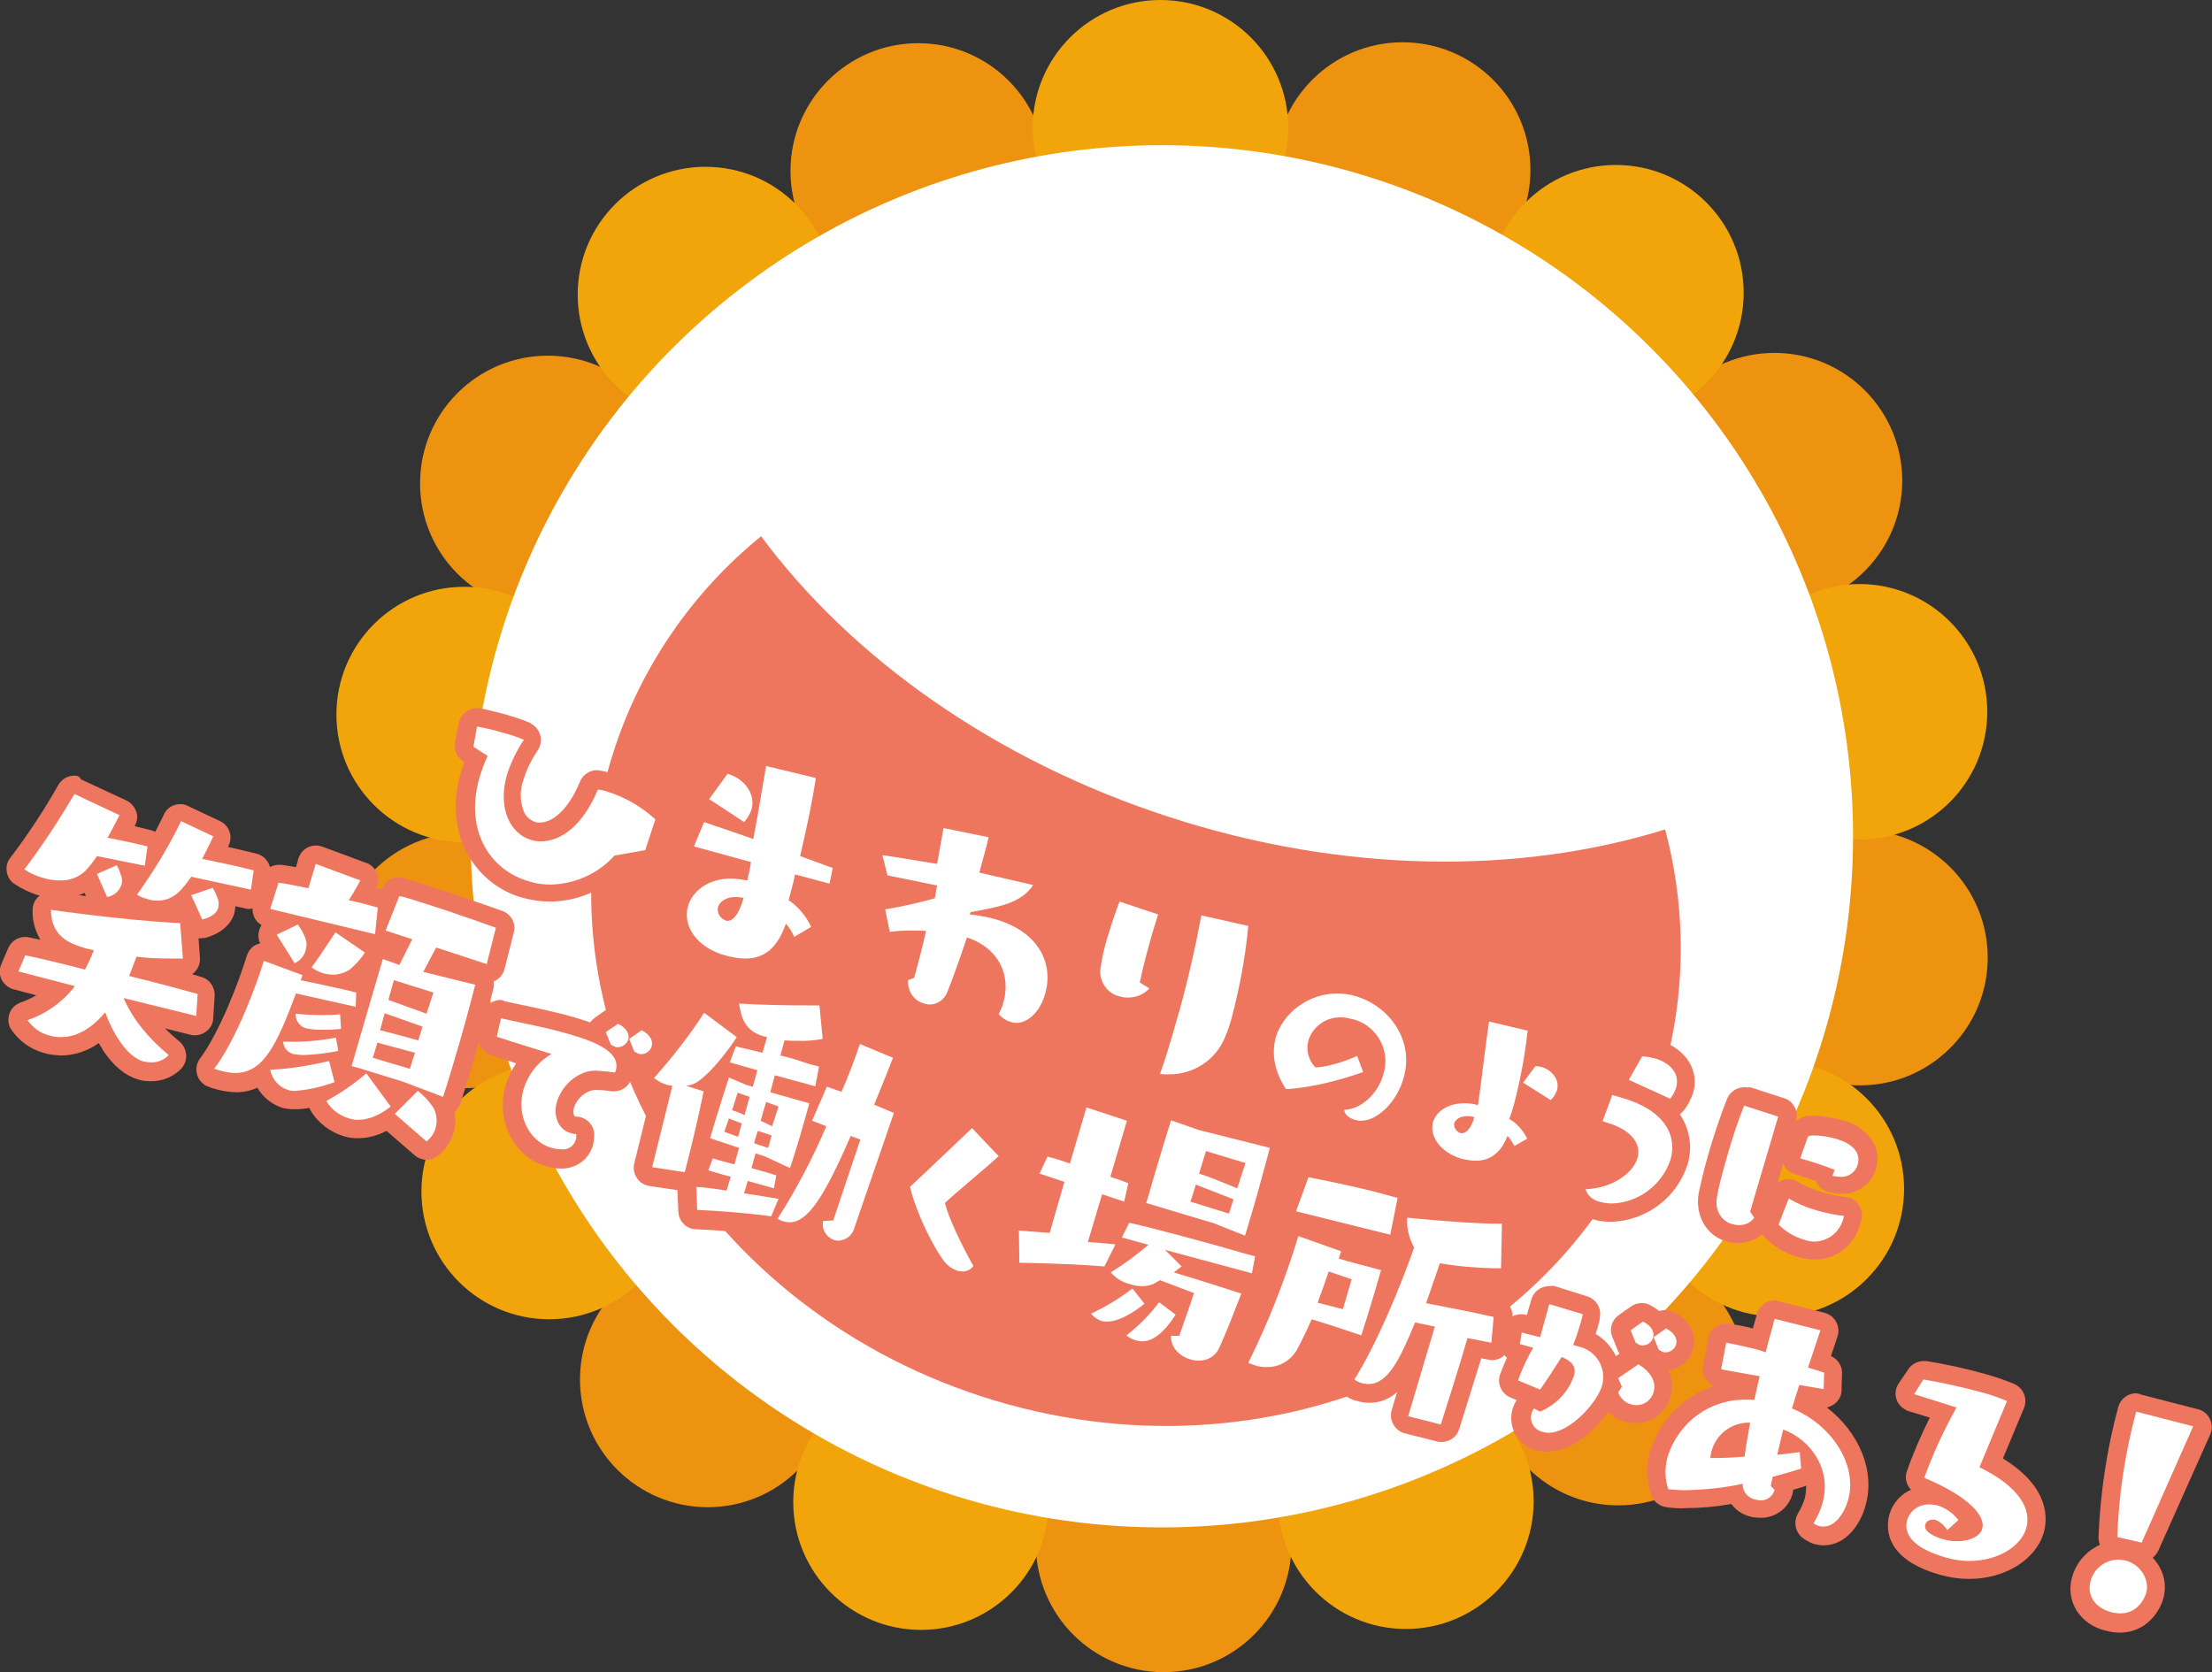 <?xml version="1.0" encoding="utf-8"?>
<!-- Generator: Adobe Illustrator 24.1.2, SVG Export Plug-In . SVG Version: 6.00 Build 0)  -->
<svg version="1.1" id="レイヤー_1" xmlns="http://www.w3.org/2000/svg" xmlns:xlink="http://www.w3.org/1999/xlink" x="0px"
	 y="0px" viewBox="0 0 481.3 363.9" style="enable-background:new 0 0 481.3 363.9;" xml:space="preserve">
<rect x="0" y="0" width="481.3" height="363.9" fill="#333333" stroke="none"/>
<style type="text/css">
	.st0{fill:#ED930F;}
	.st1{fill:#F2A50A;}
	.st2{fill:#FFFFFF;}
	.st3{fill:#EF765E;}
</style>
<circle class="st0" cx="404.7" cy="208.4" r="27.8"/>
<circle class="st0" cx="352.1" cy="299.8" r="27.8"/>
<circle class="st0" cx="253.2" cy="336.1" r="27.8"/>
<circle class="st0" cx="154" cy="300.2" r="27.8"/>
<circle class="st0" cx="101.1" cy="209" r="27.8"/>
<circle class="st0" cx="119.2" cy="105.2" r="27.8"/>
<circle class="st0" cx="199.8" cy="37.2" r="27.8"/>
<circle class="st0" cx="305.2" cy="37" r="27.8"/>
<circle class="st0" cx="386.1" cy="104.6" r="27.8"/>
<circle class="st1" cx="386.5" cy="258.7" r="27.8"/>
<circle class="st1" cx="305.9" cy="326.7" r="27.8"/>
<circle class="st1" cx="200.4" cy="326.9" r="27.8"/>
<circle class="st1" cx="119.5" cy="259.3" r="27.8"/>
<circle class="st1" cx="101" cy="155.5" r="27.8"/>
<circle class="st1" cx="153.5" cy="64.1" r="27.8"/>
<circle class="st1" cx="252.5" cy="27.8" r="27.8"/>
<circle class="st1" cx="351.6" cy="63.7" r="27.8"/>
<circle class="st1" cx="404.6" cy="154.9" r="27.8"/>
<circle class="st2" cx="252.8" cy="182" r="150.4"/>
<path class="st3" d="M254.4,177.8c-38.2-12.4-69.3-34.8-88.8-61.1c-15,12.2-26.2,28.5-32.1,46.9c-18.5,57.1,17.3,119.9,80.1,140.3
	s128.6-9.4,147.2-66.6c6-18.4,6.5-38.1,1.5-56.8C330.9,190.3,292.6,190.2,254.4,177.8z"/>
<path class="st2" d="M119.7,194.3c-1.8,0-3.6-0.2-5.3-0.7c-4.7-1.3-8.6-4.4-10.9-8.7c-2.5-4.6-2.9-10.3-1.2-16.3
	c0.3-1.2,0.8-2.4,1.2-3.5l-1.6-1.1c-0.7-0.4-1-1.2-0.9-2l0.8-4.3c0.1-0.5,0.4-1,0.8-1.3c0.3-0.2,0.7-0.4,1.1-0.4c0.1,0,0.3,0,0.4,0
	c0.1,0,2.9,0.6,6,1.4c1.6,0.4,3.2,1,4.7,1.6c0.5,0.2,1,0.7,1.1,1.3c0.2,0.6,0.1,1.2-0.3,1.7c-1.5,2.1-2.6,4.5-3.4,7
	c-1.8,6.4,0.6,10.7,4,11.7c0.5,0.1,1,0.2,1.5,0.2c4,0,7.9-3.8,10.5-10.1c0.3-0.8,1-1.2,1.9-1.2h0.3c0.7,0.1,1.3,0.2,2,0.4
	c4.3,1.3,8.2,3.5,11.5,6.5c0.5,0.5,0.7,1.3,0.5,2.1l-2.2,6.7c-0.2,0.7-0.8,1.2-1.6,1.3l-6.1,1C130.7,191.9,125.4,194.2,119.7,194.3z
	"/>
<path class="st3" d="M103.8,158.1c0,0,2.8,0.5,5.8,1.4c1.5,0.4,3,0.9,4.4,1.5c-1.6,2.3-2.8,4.9-3.7,7.6c-2.1,7.4,0.8,12.9,5.3,14.2
	c0.7,0.2,1.4,0.3,2.1,0.3c4.2,0,9.1-3.3,12.4-11.3c0.6,0.1,1.2,0.2,1.8,0.4c4,1.2,7.6,3.3,10.7,6.1l-2.2,6.7l-6.7,1.2
	c-3.5,3.9-8.6,6.2-13.9,6.3c-1.6,0-3.2-0.2-4.7-0.7c-8.2-2.3-14.1-10.7-10.8-22.5c0.5-1.6,1.1-3.3,1.8-4.8l-3.1-2L103.8,158.1
	 M103.8,154.1c-0.8,0-1.6,0.2-2.3,0.7c-0.9,0.6-1.5,1.5-1.7,2.6l-0.8,4.2c-0.3,1.6,0.4,3.2,1.8,4.1l0.2,0.2
	c-0.2,0.7-0.5,1.4-0.7,2.1c-1.9,6.5-1.4,12.7,1.4,17.8c2.6,4.7,6.9,8.2,12.1,9.6c1.9,0.5,3.9,0.8,5.8,0.8c5.9,0,11.6-2.4,15.8-6.6
	l5.5-0.9c1.5-0.2,2.7-1.3,3.1-2.7l2.2-6.7c0.5-1.5,0.1-3.1-1-4.1c-3.5-3.2-7.8-5.6-12.4-7c-0.7-0.2-1.5-0.4-2.2-0.5
	c-0.2,0-0.4-0.1-0.7-0.1c-1.6,0-3.1,1-3.7,2.5c-2.7,6.5-6.2,8.9-8.7,8.9c-0.3,0-0.7,0-1-0.1c-1.2-0.4-2.2-1.3-2.6-2.5
	c-0.8-2.2-0.8-4.5,0-6.7c0.7-2.3,1.8-4.5,3.1-6.4c1.2-1.8,0.8-4.3-1.1-5.6c-0.2-0.1-0.4-0.3-0.6-0.4c-1.6-0.7-3.2-1.2-4.9-1.7
	c-3.2-0.9-6-1.5-6.2-1.5C104.3,154.1,104,154.1,103.8,154.1L103.8,154.1z"/>
<path class="st2" d="M162.3,210.6c-1.7,0-3.4-0.3-5-0.8c-6.9-2-11-7.6-9.4-13.1c1.1-3.7,4.9-7.4,11.2-7.4c0.7,0,1.4,0,2.1,0.1
	l0.1-0.3l-10.7-3c-0.5-0.1-1-0.5-1.3-1c-0.2-0.5-0.2-1.1,0-1.6l2.2-5.3c0.3-0.7,1-1.2,1.8-1.2c0.2,0,0.4,0,0.6,0.1l3.3,1.1l-4.2-2.8
	c-0.9-0.6-1.2-1.9-0.6-2.8c0,0,0-0.1,0.1-0.1l3.9-5.4c0.4-0.5,1-0.8,1.6-0.8c0.2,0,0.4,0,0.6,0.1c2.1,0.6,4,1.9,5.3,3.7
	c0.2-1.4,0.5-2.7,0.7-3.8c0.2-1,1-1.6,2-1.6c0.2,0,0.3,0,0.5,0.1l10.7,2.6c1,0.2,1.7,1.2,1.5,2.2c-0.4,3.4-1.6,9.3-3,15.5
	c2.3,0.8,4.1,1.5,5.5,2c0.9,0.4,1.4,1.3,1.2,2.3l-0.7,3.4c-0.1,0.5-0.4,1-0.9,1.3c-0.3,0.2-0.6,0.3-1,0.3c-0.2,0-0.4,0-0.5-0.1
	l-5.5-1.5c-0.2,0.8-0.4,1.6-0.6,2.4c2,1.5,3.5,3.6,4.5,5.9c0.3,0.9,0,1.9-0.9,2.4l-3.7,2.2c-0.3,0.2-0.6,0.3-1,0.3
	c-0.2,0-0.4,0-0.6-0.1c-0.3-0.1-0.6-0.3-0.8-0.6C169.8,208.7,166.2,210.8,162.3,210.6z M158.9,197.4c-0.4,0.1-0.7,0.3-0.9,0.7
	c0.1,0.1,0.1,0.2,0.2,0.3C158.5,198.1,158.7,197.7,158.9,197.4L158.9,197.4z"/>
<path class="st3" d="M166.7,166.7l10.8,2.6c-0.5,3.8-1.9,10.6-3.4,17c2.7,1,5.2,1.9,7.1,2.6l-0.7,3.4l-7.5-2
	c-0.4,1.9-0.9,3.7-1.4,5.6c2.1,1.4,3.8,3.5,4.9,5.8l-3.7,2.2c-0.4-1-1-2-1.8-2.9c-1.8,5.2-4.6,7.6-8.8,7.6c-1.5,0-3-0.3-4.5-0.7
	c-6.3-1.8-9.2-6.6-8-10.7c0.9-3.1,4.2-6,9.3-6c1.2,0,2.4,0.2,3.6,0.4c0.3-1.3,0.6-2.6,0.8-4l-12.4-3.4l2.2-5.3
	c2.2,0.8,6.3,2.1,10.7,3.7C165,177.1,166,170.5,166.7,166.7 M158.3,200.4c1.7,0,2.8-2.7,3.3-4.4l0.2-0.6c-0.6-0.1-1.1-0.2-1.7-0.2
	c-2,0-3.5,0.9-3.9,2.3c-0.2,1.2,0.5,2.4,1.7,2.8C157.9,200.4,158.1,200.4,158.3,200.4 M158.3,168.4c3.7,1,6.2,4.5,5.2,7.8
	c-0.3,1-0.9,1.9-1.6,2.7l-7.6-5L158.3,168.4 M166.8,162.7c-0.8,0-1.5,0.2-2.2,0.6c-0.9,0.6-1.5,1.5-1.8,2.6v0.2
	c-1.1-0.7-2.2-1.3-3.5-1.6c-0.4-0.1-0.7-0.1-1.1-0.1c-1.3-0.1-2.6,0.5-3.4,1.6l-4,5.4c-0.6,0.9-0.9,2-0.7,3.1c0.1,0.5,0.3,1,0.5,1.4
	c-0.5,0.4-0.9,0.9-1.2,1.6l-2.2,5.3c-0.9,2,0.1,4.4,2.1,5.2c0.2,0.1,0.3,0.1,0.5,0.2l2.4,0.7c-3.1,1.5-5.5,4.2-6.5,7.4
	c-0.9,3.3-0.2,6.8,1.8,9.6c2.2,3,5.4,5.1,9,6c1.8,0.5,3.7,0.8,5.6,0.9c3.8,0.1,7.5-1.7,9.8-4.8c0.3,0.1,0.5,0.1,0.8,0.1
	c0.7,0,1.5-0.2,2.1-0.6l3.7-2.2c1.6-1,2.3-3,1.7-4.8c-0.7-1.8-1.7-3.4-3-4.8l2.2,0.6c0.3,0.1,0.7,0.1,1,0.1c1.9,0,3.5-1.3,3.9-3.2
	l0.7-3.4c0.4-1.9-0.6-3.8-2.5-4.6l-3.9-1.4c1.2-5.6,2.2-10.8,2.6-13.9c0.3-2-1-3.9-3-4.4l-10.8-2.6
	C167.4,162.7,167.1,162.7,166.8,162.7L166.8,162.7z"/>
<path class="st2" d="M221.1,224.5c-0.6,0-1.2-0.1-1.8-0.2c-1.4-0.4-2.6-1.2-3.5-2.2c-0.6-0.6-0.7-1.6-0.3-2.3
	c0.3-0.7,0.6-1.4,0.8-2.1c1.4-4.3-0.6-9.1-4.7-11c-1.4,4.3-2.9,8-3.5,9.7c-0.9,2.5-3.2,4.2-5.8,4.2c-0.6,0-1.2-0.1-1.8-0.3
	c-3.2-0.9-5.3-4-4.9-7.3c0.1-0.7,0.6-1.4,1.3-1.6l0.3-0.1c0.6-2,1.2-4.5,1.7-6.7h-0.8c-1.4,0-2.8,0.1-4.2,0.3h-0.3
	c-1,0-1.8-0.7-2-1.6l-1-4.9c-0.2-1.1,0.5-2.1,1.6-2.4c0,0,0.1,0,0.1,0c3.6-0.6,6.3-1.2,8.6-1.8l-8.2-1.6c-0.8-0.2-1.4-0.7-1.6-1.5
	l-1-4.4c-0.3-1.1,0.4-2.2,1.5-2.4c0.1,0,0.3-0.1,0.5-0.1h0.3c1.2,0.2,4.8,0.8,8.2,1.3l1.8,0.3l1.1-6c0.1-0.5,0.4-1,0.9-1.3
	c0.3-0.2,0.7-0.3,1.1-0.4c0.1,0,0.3,0,0.4,0l9.8,2c1.1,0.2,1.8,1.3,1.6,2.4c0,0,0,0,0,0c-0.3,1.4-0.8,3.2-1.3,5.1
	c-0.1,0.2-0.1,0.4-0.2,0.6l9.7,2.2c0.6,0.1,1.2,0.6,1.4,1.2c0.2,0.6,0.2,1.3-0.2,1.8c-1.8,2.5-4.4,4.3-7.4,5.1
	c3.4,1.2,6.4,3.4,8.5,6.3c2.3,3.5,3,7.8,1.7,11.8C228,221.4,224.7,224.5,221.1,224.5z"/>
<path class="st3" d="M205.3,180.2l9.8,2c-0.4,2-1.3,4.9-2,7.7l11.7,2.7c-2.7,4.1-7.8,4.8-13.6,5.9L211,199
	c14.5,1.5,18.5,10.1,16.4,17.3c-1,3.6-3.5,6.3-6.3,6.3c-0.4,0-0.8-0.1-1.2-0.2c-1-0.3-1.9-0.9-2.6-1.7c0.4-0.8,0.8-1.6,1-2.5
	c1.7-5.8-0.8-11.8-7.9-14.2c-1.7,5.1-3.4,9.7-4.2,11.7c-0.6,1.7-2.1,2.9-3.9,2.9c-0.4,0-0.8-0.1-1.2-0.2c-2.3-0.6-3.7-2.8-3.5-5.1
	l1.3-0.5c0.8-2.8,1.9-7.1,2.6-10.2c-1.1-0.1-2.2-0.1-3.3-0.1c-1.5,0-3.1,0.1-4.6,0.3l-1-4.9c4.8-0.8,8.2-1.7,10.8-2.4l0.5-2.8
	l-10.8-2.2l-1.1-4.4c1.6,0.2,8.2,1.3,11.9,1.9L205.3,180.2 M205.3,176.2c-1.9,0-3.6,1.4-3.9,3.3l-0.7,4.1c-3.4-0.6-7-1.1-8.2-1.3
	c-0.2,0-0.3,0-0.5,0c-2.2,0-4,1.8-4,4c0,0.3,0,0.6,0.1,0.9l1.1,4.5c0.3,1.2,1,2.1,2.1,2.7c-1.9,0.7-3,2.6-2.6,4.6l1,4.9
	c0.4,1.9,2,3.2,3.9,3.2c0.2,0,0.4,0,0.6-0.1c0.7-0.1,1.4-0.2,2.1-0.2l-0.9,3.2c-1.1,0.6-1.8,1.7-1.9,2.9c-0.5,4.3,2.2,8.3,6.3,9.4
	c4.1,1.2,8.5-1,10-5.1c0,0,0-0.1,0-0.1c0.5-1.4,1.6-4.1,2.7-7.3c1.9,1.9,2.6,4.7,1.8,7.3c-0.2,0.6-0.4,1.2-0.7,1.7
	c-0.8,1.5-0.6,3.4,0.6,4.6c1.2,1.3,2.7,2.3,4.4,2.8c0.8,0.2,1.5,0.3,2.3,0.3c4.5,0,8.6-3.7,10.2-9.2c1.4-4.5,0.7-9.5-2-13.4
	c-1.4-2.1-3.3-3.8-5.5-5.1c1.7-1,3.2-2.4,4.3-4.1c1.2-1.8,0.7-4.3-1.1-5.5c-0.4-0.3-0.8-0.5-1.3-0.6l-7.7-1.8c0.4-1.4,0.7-2.7,1-3.8
	c0.2-1,0-2.1-0.6-3c-0.6-0.9-1.5-1.5-2.6-1.7l-9.8-2C205.8,176.2,205.5,176.2,205.3,176.2L205.3,176.2z"/>
<path class="st2" d="M254.2,235.8c-0.7,0-1.3,0-2-0.1c-1.1-0.1-1.9-1.2-1.7-2.2c0-0.1,0.1-0.3,0.1-0.4c1-2.8,2-5.9,3.2-10
	c2-7,3.9-15.2,5.7-24.1c0.1-0.5,0.4-1,0.9-1.3c0.3-0.2,0.7-0.3,1.1-0.3c0.1,0,0.3,0,0.4,0.1l10.1,2.2c1,0.2,1.6,1.1,1.6,2.1
	c-0.6,6.9-1.9,13.7-3.7,20.4c-0.4,1.5-0.9,3-1.4,4.3C266.2,232.1,260.5,235.9,254.2,235.8z M245.4,219.1c-0.8,0-1.6-0.1-2.4-0.3
	c-3.4-0.9-5.7-4.1-5.5-7.6c0.3-2.5,0.8-5,1.6-7.4c1-3.4,2.1-6.7,2.8-8.3c0.4-1,1.5-1.5,2.5-1.1l8.4,2.8c1,0.3,1.6,1.5,1.3,2.5
	c0,0,0,0,0,0c-0.4,1.2-0.8,2.7-1.3,4.3c-0.9,3.2-1.7,6.1-2.3,8.9l0.9,0.6c0.5,0.3,0.8,0.8,0.9,1.4c0.1,0.6-0.1,1.2-0.5,1.6
	C249.9,218.1,247.7,219.1,245.4,219.1L245.4,219.1z"/>
<path class="st3" d="M243.6,196.2l8.4,2.8c-0.4,1.3-0.9,2.8-1.4,4.5c-0.8,2.9-1.8,6.4-2.6,10.3l2.1,1.3c-1.2,1.3-2.9,2-4.7,2
	c-0.6,0-1.3-0.1-1.9-0.3c-2.5-0.6-4.2-3-4.1-5.6c0.3-2.4,0.8-4.7,1.5-7C241.9,200.9,243,197.7,243.6,196.2 M261.4,199.2l10.2,2.3
	c-0.6,6.8-1.9,13.5-3.6,20c-0.4,1.5-0.9,2.9-1.4,4.1c-2,5.1-7,8.3-12.4,8.2c-0.6,0-1.2,0-1.8-0.1c1.2-3.3,2.2-6.7,3.2-10.2
	C258.3,214.5,260.2,205.6,261.4,199.2 M243.7,192.2c-1.6,0-3.1,1-3.7,2.5c-1.1,2.8-2,5.6-2.9,8.5c-0.8,2.5-1.3,5.2-1.6,7.8
	c0,0,0,0.1,0,0.1c-0.3,4.4,2.6,8.5,6.9,9.6c1,0.3,2,0.4,3,0.4c2.9,0,5.6-1.2,7.6-3.2l0.1-0.1c-0.4,1.6-0.9,3.2-1.3,4.7
	c-0.8,2.8-1.9,6.4-3.1,9.9c-0.8,2.1,0.3,4.4,2.4,5.1c0.3,0.1,0.6,0.2,0.8,0.2c0.8,0.1,1.5,0.2,2.3,0.1c5.8,0,13.1-2.8,16.2-10.7
	c0.5-1.3,1-2.8,1.5-4.4c1.8-6.8,3.1-13.8,3.8-20.9c0.1-2-1.2-3.8-3.1-4.2l-10.2-2.3c-0.3-0.1-0.6-0.1-0.9-0.1
	c-0.8,0-1.5,0.2-2.2,0.6c-0.9,0.6-1.5,1.5-1.7,2.6c-1.1,5.6-2.3,10.9-3.5,15.8c-0.2-0.9-0.7-1.7-1.5-2.3c0.6-2.3,1.2-4.7,1.9-7.3
	c0.5-1.7,0.9-3.1,1.3-4.3c0.3-1,0.3-2.1-0.2-3.1c-0.5-0.9-1.3-1.7-2.3-2l-8.4-2.8C244.5,192.3,244.1,192.2,243.7,192.2L243.7,192.2z
	"/>
<path class="st2" d="M296.1,245.8c-0.6,0-1.3-0.1-1.9-0.3c-2.2-0.6-3.7-2.2-3.8-4c0-1.1,0.8-2,1.9-2.1c0,0,0,0,0.1,0
	c2.3,0,5.5-2.4,6.6-6.3c0.7-2.1,0.4-4.3-0.7-6.2c-1.1-1.6-2.7-2.8-4.5-3.4c-0.6-0.2-1.3-0.3-1.9-0.3c-2.3-0.1-4.4,1.3-5.2,3.6
	c-0.3,1.1-0.2,2.3,0.5,3.3c2.6-0.4,5.1-1.2,7.4-2.3c0.5-0.2,1.1-0.2,1.6,0c0.5,0.2,0.9,0.6,1.1,1.1l1.3,3.5c0.4,1-0.1,2.2-1.2,2.6
	c0,0,0,0,0,0c-10.5,3.8-17.2,3.8-17.5,3.8c-0.7,0-1.3-0.3-1.7-0.9c-3.5-5.4-3.3-10-2.5-12.9c1.8-6.3,8.2-10.9,15.2-10.9
	c9.3,0,16.9,7.6,16.8,16.9c0,1.3-0.2,2.7-0.5,4C305.6,241.2,300.7,245.8,296.1,245.8z"/>
<path class="st3" d="M291,216.2c1.4,0,2.7,0.2,4,0.6c7.2,2.1,12.8,9.5,10.4,17.8c-1.4,5-5.5,9.3-9.3,9.3c-0.5,0-0.9-0.1-1.3-0.2
	c-1.3-0.4-2.3-1.2-2.3-2.2c3.4,0,7.3-3.3,8.5-7.7c1.6-5-1.2-10.3-6.2-11.9c-0.2,0-0.3-0.1-0.5-0.1c-0.8-0.2-1.6-0.4-2.5-0.4
	c-3.2-0.1-6.1,1.9-7.1,5c-0.6,2.1,0,4.3,1.5,5.9l0,0c0.1,0,3.4,0,9.1-2.5l1.3,3.5c-10.2,3.6-16.6,3.7-16.8,3.7l0,0
	c-2.7-4.1-3.1-8-2.2-11.3C279.2,220.5,284.6,216.2,291,216.2 M291,212.2c-7.9,0-15.1,5.2-17.1,12.3c-1,3.3-1.2,8.5,2.7,14.6
	c0.7,1.1,2,1.8,3.3,1.8c3-0.1,6.1-0.5,9-1.2c-0.3,0.6-0.4,1.2-0.4,1.9c0.1,2.7,2.1,5,5.2,5.9c0.8,0.2,1.6,0.3,2.4,0.4
	c5.5,0,11.1-5.2,13.1-12.2c1.4-4.9,0.7-10.2-2.1-14.5c-2.6-4-6.5-6.9-11.1-8.2C294.5,212.4,292.7,212.2,291,212.2L291,212.2z
	 M288.6,227.9c0-0.1,0-0.3,0.1-0.4c0.5-1.3,1.8-2.2,3.3-2.1c0.5,0,0.9,0.1,1.4,0.2c0.3,0.1,0.6,0.2,0.9,0.4c-0.1,0-0.3,0.1-0.4,0.2
	C292.1,226.8,290.4,227.4,288.6,227.9z"/>
<path class="st2" d="M320.9,254.6c-1.2,0-2.4-0.2-3.5-0.5c-5.5-1.6-8.9-6.2-7.6-10.5c0.8-2.8,3.8-5.6,8.7-5.6c0.5,0,0.9,0,1.4,0.1
	c0.4-2.8,0.8-5.8,1.2-8.8c0.3-2.6,0.7-5.1,1-7.3c0.1-0.6,0.4-1.1,0.9-1.4c0.3-0.2,0.7-0.3,1.1-0.3c0.2,0,0.3,0,0.5,0l8.4,2.1
	c1,0.2,1.6,1.2,1.5,2.2c-0.2,1.8-0.5,3.6-0.8,5.6c0.2-0.1,0.4-0.1,0.6-0.1h0.1c0.6,0,1.2,0.1,1.7,0.3c1.5,0.4,2.9,1.3,3.8,2.6
	c1.1,1.4,1.4,3.2,0.9,4.8c-0.4,1.1-1,2.2-1.8,3c-0.7,0.7-1.7,0.8-2.5,0.3l-4.4-2.8c-0.2,0.9-0.5,1.8-0.7,2.7
	c-0.2,0.6-0.4,1.2-0.6,1.8c1.5,1.1,2.6,2.6,3.4,4.3c0.4,0.9,0,2-0.9,2.5l-2.8,1.6c-0.3,0.2-0.7,0.3-1,0.2c-0.2,0-0.5,0-0.7-0.1
	c-0.2-0.1-0.4-0.2-0.6-0.3C326.5,253.3,323.8,254.7,320.9,254.6z"/>
<path class="st3" d="M324,222.3l8.4,2c-0.6,5.4-1.6,10.8-3,16.1c-0.3,1-0.6,2.1-1,3.1c1.7,1,3,2.5,3.9,4.3l-2.8,1.6
	c-0.4-0.8-0.9-1.6-1.5-2.2c-1.5,4-4.1,5.4-6.9,5.4c-1,0-2-0.2-3-0.4c-4.8-1.4-7.1-5-6.3-8c0.6-2.1,3-4.1,6.8-4.1c1,0,2,0.1,3,0.4
	C322.4,234.9,323.2,227.5,324,222.3 M318.1,246.6c1.4,0,2.3-2.1,2.6-3.2l0.1-0.3c-0.5-0.1-1-0.2-1.5-0.2c-1.5,0-2.6,0.6-2.9,1.6
	c-0.1,0.9,0.5,1.8,1.4,2.1C317.9,246.6,318,246.6,318.1,246.6 M334.1,232c0.4,0,0.9,0.1,1.3,0.2c2.2,0.6,4,2.7,3.4,5
	c-0.3,0.8-0.7,1.6-1.4,2.2l-6-3.8L334.1,232 M324,218.3c-2,0-3.7,1.4-4,3.4c-0.3,2.2-0.6,4.7-1,7.3c-0.3,2.4-0.6,4.8-0.9,7
	c-4.2,0.1-8.9,2.3-10.2,7c-0.7,2.8-0.1,5.8,1.7,8.1c1.9,2.4,4.4,4.1,7.4,4.8c1.3,0.4,2.7,0.6,4,0.6c2.9,0,5.7-1.1,7.8-3.2
	c0.9,0.2,1.8,0,2.6-0.4l2.8-1.6c1.8-1,2.5-3.1,1.8-5c-0.7-1.6-1.7-3-2.9-4.2l0.2-0.6v-0.1l2.1,1.4c0.6,0.4,1.4,0.6,2.1,0.6
	c1.1,0,2.1-0.4,2.9-1.2c1.1-1.1,1.9-2.4,2.3-3.9c1.2-4.2-1.5-8.6-6.1-9.9l-0.7-0.2c0.2-1.2,0.3-2.3,0.5-3.4c0.3-2-1-3.9-3-4.4
	l-8.4-2.1c-0.3-0.1-0.7-0.1-1-0.1L324,218.3z"/>
<path class="st2" d="M350.8,263.9c-1.1,0-2.3-0.2-3.4-0.5c-2.4-0.7-4-2.2-4.4-4.2c-0.2-1.1,0.5-2.1,1.5-2.4c0.1,0,0.2,0,0.3,0
	c4.9-0.2,8.8-2.9,9.4-5.3c0.3-0.9,0.1-1.9-0.6-2.6c-0.6-0.8-2-1.9-5-2.8l-0.6-0.2c-1.1-0.3-1.7-1.4-1.4-2.5c0,0,0-0.1,0-0.1l2.1-5.8
	c0.3-0.8,1-1.3,1.9-1.3c0.1,0,0.3,0,0.4,0.1c0.8,0.2,1.5,0.4,2.2,0.6l0.7,0.2l-0.6-0.3c-1-0.5-1.5-1.6-1-2.6c0-0.1,0-0.1,0.1-0.2
	l2.9-5.2c0.4-0.6,1-1,1.7-1l0,0c1.1,0,2.2,0.2,3.2,0.5c4.8,1.4,7.2,4.9,6.1,8.9c-0.4,1.1-0.9,2.1-1.6,3.1c-0.4,0.5-1,0.8-1.6,0.8
	c-0.3,0-0.6-0.1-0.8-0.2l-2.6-1.2c5.6,3.6,6.7,8.8,5.5,13.1C363.4,259.3,357.5,263.7,350.8,263.9z"/>
<path class="st3" d="M357.3,229.9c0.9,0,1.8,0.2,2.7,0.4c3.2,0.9,5.6,3.2,4.7,6.4c-0.3,0.9-0.7,1.7-1.3,2.4l-9-4.1L357.3,229.9
	 M350.8,238.3c0.7,0.2,1.4,0.4,2.1,0.6c9.6,2.8,12,8.4,10.6,13.4c-1.8,5.5-6.9,9.4-12.7,9.6c-0.9,0-1.9-0.1-2.8-0.4
	c-1.4-0.3-2.6-1.3-3-2.7c5.7-0.2,10.3-3.4,11.3-6.8c0.8-2.9-1-6.1-7-7.8l-0.6-0.2L350.8,238.3 M357.3,225.9c-1.4,0-2.8,0.8-3.5,2.1
	l-2.9,5.2c-0.2,0.4-0.4,0.8-0.5,1.2c-1.5,0.1-2.8,1.1-3.4,2.6l-2.1,5.8c-0.8,2.1,0.3,4.4,2.4,5.1c0.1,0,0.2,0.1,0.3,0.1l0.6,0.2
	c2.7,0.8,3.7,1.7,4,2.1s0.3,0.5,0.2,0.7c-0.4,1.5-3.4,3.7-7.6,3.9c-2.2,0.1-3.9,1.9-3.9,4.1c0,0.2,0,0.5,0.1,0.7
	c0.6,2.7,2.7,4.8,5.8,5.7c1.3,0.4,2.6,0.5,3.9,0.5c7.6-0.3,14.2-5.3,16.5-12.5c1.1-3.7,0.5-7.7-1.7-10.9l0,0c0.4-0.3,0.7-0.6,1-1
	c0.8-1.1,1.5-2.4,1.9-3.7c0.8-2.7,0.2-5.5-1.6-7.7c-1.5-1.8-3.6-3.1-5.9-3.7c-1.2-0.4-2.5-0.6-3.7-0.6L357.3,225.9z"/>
<path class="st2" d="M395,272.3c-1,0-2-0.2-3-0.4c-2.4-0.7-4.6-2-6.4-3.8c-0.6-0.6-0.7-1.4-0.5-2.1l2.1-5.8c0.2-0.6,0.7-1,1.3-1.1
	c0.6-0.2,1.2-0.1,1.7,0.2c1.9,1.1,3.9,1.9,6,2.5c1.7,0.5,3.5,0.8,5.2,1c0.5,0.1,1,0.3,1.4,0.8c0.3,0.4,0.5,1,0.4,1.5
	c-0.1,0.4-0.2,0.8-0.3,1.2C402,269.8,398.7,272.3,395,272.3z M378.2,268.6c-0.6,0-1.3-0.1-1.9-0.3c-2.9-0.8-5.5-3.7-4.7-8.2
	c0.4-2.2,1-4.9,1.9-7.9c1.2-4.3,2.8-8.9,4.1-12.4c0.3-0.8,1-1.3,1.9-1.3c0.2,0,0.4,0,0.6,0.1l7.4,2.4c1,0.3,1.6,1.4,1.3,2.5
	c-0.9,3.3-2,6.8-3,10.3c-1,3.2-1.9,6.5-2.8,9.5l0.3,0.5c0.5,0.7,0.5,1.7-0.1,2.4C382,267.8,380.2,268.7,378.2,268.6L378.2,268.6z
	 M400.5,258.1c-0.8,0-1.5-0.1-2.2-0.3h-0.1c-0.9-0.3-1.5-1.1-1.5-2c-1.8-0.6-4.2-1.4-5.5-1.8c-0.5-0.1-1-0.5-1.2-1
	c-0.3-0.5-0.3-1.1-0.1-1.6l1.7-4.8c0.3-0.7,0.9-1.2,1.6-1.3c0.5-0.1,1-0.1,1.5-0.1c1.8,0,3.5,0.3,5.2,0.8c2.1,0.5,4,1.6,5.4,3.3
	c1,1.4,1.3,3.2,0.8,4.8C405.4,256.5,403.1,258.2,400.5,258.1L400.5,258.1z"/>
<path class="st3" d="M379.5,240.6l7.4,2.4c-1.9,6.6-4.2,14.1-6.1,20.7l0.9,1.3c-0.8,1.1-2.1,1.7-3.5,1.6c-0.4,0-0.9-0.1-1.3-0.2
	c-2.1-0.6-3.9-2.7-3.3-6c0.4-2.3,1.1-4.9,1.9-7.7C376.7,248.3,378.2,243.8,379.5,240.6 M394.7,247.1c1.6,0,3.2,0.3,4.7,0.7
	c4.5,1.3,5.4,3.6,4.8,5.7c-0.5,1.6-2,2.7-3.7,2.6c-0.6,0-1.1-0.1-1.7-0.2h-0.1l0.5-1.3c-1.6-0.7-5.5-2-7.5-2.5l1.7-4.8
	C393.8,247.1,394.3,247.1,394.7,247.1 M389.2,260.8c2,1.2,4.2,2.1,6.4,2.7c1.8,0.5,3.7,0.9,5.6,1.1c-0.5,3.1-3,5.4-6.2,5.6
	c-0.8,0-1.6-0.1-2.4-0.4c-2.1-0.6-4-1.7-5.6-3.3L389.2,260.8 M379.5,236.6c-1.6,0-3.1,1-3.7,2.5c-1.4,3.5-3,8.2-4.2,12.5
	c-0.9,3.1-1.5,5.8-2,8.1c-0.8,4.9,1.7,9.2,6.1,10.5c0.8,0.2,1.6,0.3,2.4,0.3c2,0,3.9-0.7,5.4-1.9c0.2,0.3,0.4,0.5,0.6,0.8
	c2,2,4.5,3.5,7.3,4.2c1.1,0.3,2.3,0.5,3.5,0.5c4.6,0,8.6-3.1,9.8-7.6c0.2-0.5,0.3-1,0.4-1.5c0.3-2.2-1.2-4.2-3.4-4.5
	c0,0-0.1,0-0.1,0c-1.7-0.2-3.3-0.5-4.9-1c-1.9-0.5-3.8-1.3-5.5-2.3c-0.6-0.4-1.3-0.6-2-0.6c-0.5,0-0.9,0.1-1.3,0.2
	c-0.4,0.1-0.8,0.3-1.1,0.6c0.3-1.1,0.6-2.1,0.9-3.2c0.1-0.4,0.2-0.7,0.3-1c0,0.1,0.1,0.2,0.2,0.4c0.5,1,1.4,1.7,2.5,2
	c1.1,0.3,2.8,0.9,4.4,1.4c0,0.1,0.1,0.3,0.2,0.4c0.5,1,1.4,1.7,2.5,2h0.1c0.9,0.3,1.8,0.4,2.8,0.4c3.5,0.1,6.6-2.2,7.5-5.5
	c0.7-2.2,0.3-4.6-1.1-6.5c-1.6-2.1-3.9-3.5-6.5-4.1c-1.9-0.5-3.8-0.8-5.8-0.9c-0.6,0-1.2,0-1.8,0.1c-0.8,0.1-1.6,0.5-2.2,1.1v-0.1
	c0.6-2.1-0.6-4.3-2.6-4.9l-7.4-2.4C380.3,236.7,379.9,236.6,379.5,236.6L379.5,236.6z"/>
<path class="st2" d="M33,233.1c-0.8,0-1.6-0.1-2.4-0.3c-3.8-1.1-6.7-5.5-8.4-9c-2.4,2.3-5.6,3.7-8.9,3.8c-1.1,0-2.2-0.2-3.3-0.5
	c-2.4-0.6-4.4-2.1-5.8-4.1c-0.6-0.9-0.4-2.2,0.5-2.8c0.1-0.1,0.3-0.2,0.5-0.2c2.7-1,5.2-2.5,7.3-4.4l-9-2.3c-0.6-0.1-1-0.5-1.3-1.1
	c-0.2-0.5-0.2-1.1,0-1.7l1.5-3.5c0.3-0.7,1-1.2,1.8-1.2c0.1,0,0.3,0,0.4,0c2.5,0.5,6.9,1.6,11.5,2.7c0.1-0.2,0.2-0.3,0.2-0.5
	c-2.8-0.7-8.7-2.6-8.7-10.1c0-1.1,0.9-2,2-2h0.3c10,1.4,20.6,2.5,27.9,2.8c1,0,1.8,0.8,1.9,1.9l0.6,7.7c0,0.5-0.1,1.1-0.5,1.5
	c-0.4,0.4-0.9,0.6-1.4,0.7c-0.9,0-1.7,0-2.6,0c-2.1,0-4.2-0.1-6.2-0.2l-0.2,0.6c5.2,1.3,10,2.5,12.7,3.3c0.9,0.3,1.5,1.1,1.4,2.1
	l-0.3,4.8c-0.1,1.1-1,1.9-2.1,1.9c-0.1,0-0.2,0-0.3-0.1l-11.4-2.8c2,3,4.5,5.6,7.3,7.9c0.8,0.7,1,2,0.3,2.8c0,0,0,0-0.1,0.1
	C36.9,232.3,35,233.1,33,233.1z M44,202.1c-0.8,0-1.5-0.5-1.8-1.2l-2.2-5c-1.5,1.4-3.5,2.2-5.6,2.1c-1,0-2-0.2-3-0.4
	c-1-0.3-1.9-0.7-2.7-1.2c-0.4-0.3-0.8-0.8-0.8-1.3c0-0.2,0-0.5,0-0.8c-0.9,1.4-2.4,2.4-4,2.7c-0.2,0-0.3,0.1-0.5,0.1
	c-0.8,0-1.5-0.5-1.8-1.2l-2-4.6c-1.8,1.4-4.1,2.1-6.4,2c-1.5,0-2.9-0.2-4.3-0.6c-1.6-0.5-3.1-1.2-4.5-2.1c-0.9-0.6-1.1-1.9-0.5-2.8
	c0,0,0.1-0.1,0.1-0.1c3.9-5.1,7.5-10.5,10.6-16.1c0.4-0.6,1-1,1.7-1c0.3,0,0.6,0.1,0.8,0.2l9.9,4.6c1,0.5,1.4,1.7,1,2.7
	c0,0,0,0,0,0.1c-0.5,0.9-0.9,1.7-1.3,2.5c2.1,0.4,4.1,0.9,6.1,1.4c1,0.3,1.6,1.2,1.5,2.2v0.1c1.2-2.2,2.4-4.4,3.5-6.6
	c0.5-1,1.7-1.4,2.7-0.9l7,3.3c1,0.5,1.4,1.6,1,2.6c-0.4,0.9-0.8,1.8-1.3,2.6c3,0.6,6,1.3,8.7,2c1,0.3,1.6,1.2,1.5,2.2l-0.6,4.2
	c-0.1,1-1,1.7-2,1.7c-0.1,0-0.3,0-0.4,0l-5-1.1c0.1,0.3,0.2,0.6,0.3,0.9c0.2,0.8,0.2,1.7,0,2.6c-0.4,1.3-1.5,3.1-4.9,4
	C44.4,202.1,44.2,202.1,44,202.1L44,202.1z M28.2,189.7c0.1,0.3,0.2,0.6,0.2,0.9c0.2,0.8,0.1,1.7-0.1,2.5c0,0.1-0.1,0.3-0.1,0.4
	c0.8-1.1,1.6-2.2,2.4-3.3L28.2,189.7z"/>
<path class="st3" d="M16.2,172.8l9.8,4.6c-0.8,1.5-1.6,3.2-2.6,4.9c3,0.6,5.9,1.2,8.7,1.9l-0.6,4.2l-10.4-2.1
	c-0.7,1.1-1.6,2.2-2.5,3.2c-1.5,1.4-3.5,2.2-5.6,2.1c-1.3,0-2.6-0.2-3.8-0.6c-1.4-0.4-2.7-1-3.9-1.8
	C9.3,183.9,12.9,178.4,16.2,172.8 M39.4,178.7l7,3.3c-0.7,1.6-1.6,3.3-2.4,4.9c3.7,0.8,7.7,1.6,11.2,2.5l-0.6,4.2l-13-2.8
	c-1.7,2.4-3.6,5.2-7.3,5.2c-0.8,0-1.6-0.1-2.4-0.4c-0.8-0.2-1.5-0.5-2.1-0.9C33.4,189.7,36.7,184.3,39.4,178.7 M25.4,188.3
	c0.5,0.8,0.8,1.8,1.1,2.7c0.1,0.5,0.1,1.1-0.1,1.6c-0.5,1.4-1.7,2.4-3.1,2.6l-2.2-5L25.4,188.3 M46.3,193.2c0.5,0.9,0.9,1.8,1.2,2.7
	c0.1,0.5,0.1,1.1,0,1.6c-0.3,1.2-1.5,2.1-3.5,2.6l-2.4-5.3L46.3,193.2 M11.1,198c9.2,1.3,20.1,2.5,28.1,2.9l0.6,7.7
	c-0.8,0-1.7,0-2.6,0c-2.5,0-5-0.1-7.5-0.4l-1.6,4.2c6.1,1.5,11.7,3,14.9,3.9l-0.3,4.8l-15.8-3.9c1.9,4.4,5.1,8.5,9.8,12.4
	c-0.9,1-2.3,1.6-3.7,1.6c-0.6,0-1.2-0.1-1.8-0.2c-4.1-1.2-7.2-7.5-8.3-10.7c-1.6,1.9-5,5.4-9.6,5.4c-0.9,0-1.8-0.1-2.7-0.4
	c-1.9-0.5-3.5-1.7-4.6-3.3c4.1-1.4,7.7-4,10.3-7.4L4,211.4l1.5-3.5c2.6,0.5,7.6,1.7,13,3.1c0.7-1.4,1.4-2.8,1.9-4.2
	c-0.7-0.2-1.4-0.3-2-0.5C15,205.3,11.1,203.7,11.1,198 M16.1,168.8c-1.4,0-2.7,0.8-3.4,2c-3.1,5.5-6.6,10.8-10.4,15.8
	c-1.4,1.7-1.1,4.2,0.6,5.6c0.1,0.1,0.2,0.1,0.3,0.2c1.5,1,3.2,1.8,5,2.4l0.5,0.1L8.5,195c-0.9,0.8-1.4,1.8-1.4,3
	c-0.1,2.3,0.5,4.5,1.7,6.5L6.3,204c-0.3-0.1-0.6-0.1-0.8-0.1c-1.6,0-3,0.9-3.7,2.4l-1.5,3.5c-0.9,2,0,4.4,2.1,5.3
	c0.2,0.1,0.4,0.2,0.6,0.2l4.9,1.3c-1.1,0.6-2.3,1.2-3.5,1.6c-2.1,0.8-3.1,3.1-2.3,5.2c0.1,0.2,0.2,0.5,0.4,0.7
	c1.6,2.4,4.1,4.2,6.9,5c1.2,0.4,2.5,0.5,3.8,0.6c3,0,5.9-1,8.3-2.7c0.3,0.6,0.7,1.1,1,1.7c2.2,3.3,4.8,5.4,7.5,6.2
	c0.9,0.3,1.9,0.4,2.9,0.4c2.5,0,4.9-1,6.6-2.8c0.7-0.8,1.1-1.9,1-3c-0.1-1.1-0.6-2.1-1.4-2.8c-1.2-1-2.2-1.9-3.2-2.9l5.6,1.4
	c0.3,0.1,0.7,0.1,1,0.1c0.8,0,1.7-0.3,2.3-0.8c1-0.7,1.6-1.8,1.6-3l0.3-4.8c0.1-1.9-1.1-3.6-2.9-4.1l-2-0.6c0.3-0.2,0.5-0.4,0.7-0.6
	c0.7-0.8,1.1-1.9,1-3l-0.3-4.2c0.2,0,0.3,0,0.5,0c0.3,0,0.7-0.1,1-0.1c4.2-1.2,5.8-3.6,6.3-5.4c0.1-0.5,0.2-1,0.2-1.5l2.2,0.5
	c0.3,0.1,0.6,0.1,0.8,0.1c0.8,0,1.6-0.3,2.3-0.7c0.9-0.6,1.5-1.6,1.7-2.7l0.6-4.2c0.3-2-1-3.9-2.9-4.4c-2-0.5-4.2-1-6.3-1.5l0.2-0.4
	c0.9-2,0-4.3-1.9-5.2l-7-3.3c-0.5-0.3-1.1-0.4-1.7-0.4c-1.6,0-3,0.9-3.6,2.4c-0.6,1.2-1.2,2.4-1.8,3.6c-0.3-0.1-0.5-0.2-0.8-0.3
	c-1.2-0.3-2.4-0.6-3.7-0.9l0.1-0.2c0.5-1,0.6-2.1,0.2-3.1c-0.4-1-1.1-1.8-2.1-2.3l-9.9-4.6C17.3,168.9,16.8,168.8,16.1,168.8
	L16.1,168.8z M17.1,194.8c0.5-0.1,0.9-0.3,1.3-0.5l0.3,0.7L17.1,194.8L17.1,194.8z"/>
<path class="st2" d="M92.8,250.4c-0.5,0-1-0.2-1.3-0.5l-6.9-6c-0.1-0.1-0.2-0.2-0.2-0.3c-1.9,1.2-4.2,1.9-6.5,2
	c-0.8,0-1.7-0.1-2.4-0.3c-2.6-0.7-4.8-2.4-6.1-4.7c-0.3-0.5-0.3-1-0.2-1.6c0-0.2,0.1-0.4,0.2-0.5c-1.7,0.5-3.5,0.7-5.3,0.8
	c-0.7,0-1.3-0.1-2-0.2c-2.5-0.8-4.5-2.8-5.2-5.3c-1.6,1.2-3.6,1.9-5.6,1.8l0,0c-1.3,0-2.6-0.2-3.8-0.6c-0.5-0.1-1.1-0.3-1.6-0.5
	c-1-0.4-1.5-1.6-1-2.6c0.1-0.1,0.1-0.3,0.2-0.4c4.4-6,8.8-17.2,10.5-23c0.3-0.8,1-1.4,1.9-1.4c0.2,0,0.5,0,0.7,0.1l2.8,1
	c-1.1-1.8-2.4-3.7-2.4-3.7c-0.3-0.5-0.4-1.1-0.2-1.6c0.1-0.5,0.5-1,1-1.2l2.4-1.2l-3.3-0.8c-1.1-0.3-1.7-1.4-1.4-2.5l1.8-5.7
	c0.3-0.8,1-1.4,1.9-1.4h0.3c1.2,0.2,3,0.4,4.9,0.8l1-3.5c0.3-1.1,1.4-1.7,2.5-1.4c0,0,0.1,0,0.1,0l9.7,3.6c1,0.4,1.6,1.5,1.2,2.6
	c0,0.1-0.1,0.2-0.1,0.3c0,0-0.5,0.9-1.1,2c1.5,0.4,2.8,0.7,3.8,1c0.6,0.2,1,0.6,1.3,1.1l0.9-2.4c0.3-0.7,1-1.2,1.9-1.2
	c0.2,0,0.4,0,0.6,0.1l0.9,0.3c6.6,1.9,17.2,5.6,20.3,6.7c1,0.3,1.5,1.4,1.3,2.4l-2,7.9c-0.3,1.1-1.3,1.7-2.4,1.5c-0.1,0-0.1,0-0.1,0
	l-9.3-3.1l-0.8,1.5l8.8,2.2c0.5,0.1,1,0.5,1.2,0.9c0.3,0.5,0.4,1,0.2,1.5c0,0.1-1.5,5.8-3.4,12.3c-1.2,4.3-2.6,8.8-3.7,12.2
	c-0.2,0.5-0.5,0.9-1,1.2c-0.3,0.1-0.5,0.2-0.8,0.2c0.7,1.6,0.8,3.4,0.3,5.1c-0.5,1.6-1.5,3.1-2.8,4.1
	C93.7,250.3,93.3,250.4,92.8,250.4z M86.3,239.2l1.5-1.5l-0.8-0.3l-2.7-0.8L86.3,239.2z M74.6,235.1c0.5-0.4,1-0.7,1.5-1.1l-0.1,0
	c-0.5-0.1-0.9-0.5-1.2-0.9c-0.3-0.5-0.3-1-0.2-1.5l0.4-1.5c-0.3,0.3-0.7,0.5-1.1,0.6l-0.5,0.1C73.5,230.8,74.6,235.1,74.6,235.1z
	 M60.6,229.5c-0.3,0.4-0.6,0.9-0.8,1.3c0.6-0.1,1.3-0.1,2-0.2C61.3,230.3,61,229.9,60.6,229.5L60.6,229.5z M75.5,228.4
	c0.6-2.1,1.3-4.6,2.1-7.2h-0.2c-0.1,0-0.3,0-0.4-0.1l-1.1-0.2l0.2,2.9c0,0.8-0.3,1.5-1,1.8C75,225.6,75.5,228.4,75.5,228.4
	L75.5,228.4z M63.1,224.7h0.8c-0.2-0.2-0.3-0.4-0.5-0.6L63.1,224.7z M65.5,218.7l0.9,0.1l-0.8-0.2L65.5,218.7z M86.9,216.3
	c1.5,0.5,3.1,1.1,4.6,1.7c0.1-0.2,0.2-0.5,0.2-0.7l-4.7-1.5L86.9,216.3z M75.6,213.5c0.9,0.2,1.7,0.4,2.4,0.6
	c0.6,0.2,1.1,0.6,1.3,1.2c1.2-4,2.1-7,2.1-7.1c0.1-0.5,0.5-1,1-1.2c0.5-0.2,1.1-0.3,1.6-0.1l1.9,0.7l1-1.9l-3.7-1.2
	c-0.1,0.2-0.3,0.3-0.5,0.5c-0.3,0.2-0.7,0.4-1.2,0.4c-0.2,0-0.3,0-0.5-0.1l-2-0.5l1.3,0.9c0.9,0.6,1.1,1.9,0.5,2.8c0,0,0,0,0,0
	c-1.1,1.6-2.3,3-3.8,4.2C76.7,213,76.2,213.3,75.6,213.5L75.6,213.5z M67.6,201.9c0.6,1.1,1,2.3,1.1,3.6v0.3
	c0.8-1.2,1.6-2.3,2.1-3.1L67.6,201.9z"/>
<path class="st3" d="M68.7,188l9.7,3.6c0,0-1.2,2.3-2.5,4.3c2.7,0.6,4.9,1.2,6.3,1.6l-0.6,5.8l-22.8-5.5l1.8-5.7
	c1.7,0.2,4.1,0.7,6.5,1.2L68.7,188 M86.9,195l0.9,0.2c5.6,1.6,14.6,4.7,20.1,6.7l-2,7.9l-11-3.6l-2.8,5.3l11.3,2.8
	c0,0-1.4,5.6-3.3,12.2c-1.2,4.1-2.5,8.6-3.7,12.2l-8.7-3.3c0,0-10.2-3.2-11.2-3.4l0.9-3.1c2.1-7.3,5.9-20.2,5.9-20.2l3.6,1.3
	l2.8-5.6l-5.8-1.9L86.9,195 M92.8,220.6c0.9-2.7,1.5-4.6,1.5-4.6l-8.6-2.7l-1.2,4.3C87.2,218.6,90.1,219.6,92.8,220.6 M91,226.4
	c0.3-1,0.7-2,0.9-3l-8.2-2.9l-1,3.7C85.2,224.8,88.4,225.7,91,226.4 M89.2,232.6c0.2-0.8,0.6-2,1.1-3.5l-8.2-2.2
	c-0.4,1.5-0.8,2.7-1,3.3L89.2,232.6 M64.8,201.2c0,0,1.9,2.5,1.9,4.3c0,0.4-0.1,0.9-0.2,1.3c-0.3,1.2-1.2,2.3-2.4,2.8
	c-0.9-1.4-3.9-6.2-3.9-6.2L64.8,201.2 M73,202.9l6.4,4.4c-0.9,1.4-2,2.6-3.3,3.7c-1.1,0.7-2.3,1.1-3.6,1.1c-0.7,0-1.5-0.1-2.2-0.3
	c-0.9-0.3-1.8-0.7-2.5-1.3C69.7,208,73,202.8,73,202.9 M57.4,209.1l8.4,3.1c-0.1,0.4-0.2,0.8-0.4,1.1c4.6,1,9.6,2,12.1,2.7l-0.1,3.1
	l-13-2.9c-4.1,10.9-7,17.3-13.2,17.3c-1.1,0-2.2-0.2-3.2-0.5c-0.5-0.1-0.9-0.3-1.4-0.4C51.5,226.1,55.9,214.1,57.4,209.1
	 M64.3,220.6c1.9,0.2,3.8,0.3,5.8,0.3c1.4,0,2.8,0,3.9-0.2l0.2,3.2c-1.5,0.2-3,0.2-4.5,0.2c-1,0-2-0.1-3-0.3h-0.1
	C65.2,223.4,64.3,222.1,64.3,220.6 M73.1,225.8l0.5,2.9c-2.4,0.5-4.9,0.8-7.4,0.9c-0.8,0-1.5-0.1-2.3-0.2c-1.3-0.3-2.2-1.4-2.3-2.7
	h0.6C65.9,226.8,69.6,226.5,73.1,225.8 M71.6,230.9l1.2,4.6c-2.8,1-5.7,1.7-8.6,1.9c-0.5,0-1,0-1.5-0.2c-2-0.6-3.5-2.3-3.9-4.4
	C63.1,232.6,67.4,231.9,71.6,230.9 M79.8,233.7l5.2,7.1c-0.6,0.5-3.6,2.9-7.1,2.9c-0.6,0-1.3-0.1-1.9-0.3c-2.1-0.6-3.9-1.9-5-3.8
	c3.1-1.7,6-3.7,8.7-6 M90.9,237.4c1.3,1,2.4,2.2,3.3,3.5c0.8,1.3,1,3,0.6,4.5c-0.3,1.2-1,2.2-2,3l-6.9-6L90.9,237.4 M68.7,184
	c-1.8,0-3.3,1.2-3.8,2.9l-0.5,1.8c-1.2-0.2-2.3-0.4-3.2-0.5c-0.2,0-0.4,0-0.5,0c-1.8,0-3.3,1.1-3.8,2.8l-1.8,5.7
	c-0.5,1.8,0.2,3.7,1.8,4.6c-0.2,0.4-0.4,0.7-0.5,1.2c-0.3,0.9-0.2,1.9,0.2,2.8c-0.3,0.1-0.6,0.2-0.9,0.3c-1,0.5-1.7,1.4-2,2.4
	c-1.7,5.6-5.9,16.6-10.2,22.4c-1.3,1.8-0.9,4.3,0.9,5.6c0.2,0.2,0.5,0.3,0.7,0.4c2,0.8,4,1.2,6.2,1.3c1.6,0,3.2-0.3,4.7-1
	c1.2,2.1,3.2,3.7,5.5,4.4c0.8,0.2,1.7,0.3,2.6,0.3c1.1,0,2.1-0.1,3.2-0.3c0.1,0.2,0.2,0.4,0.3,0.6c1.6,2.7,4.3,4.7,7.3,5.6
	c1,0.3,2,0.4,3,0.4c2.2,0,4.3-0.6,6.2-1.6l6.1,5.3c0.7,0.6,1.7,1,2.6,1c0.9,0,1.7-0.3,2.4-0.8c1.7-1.3,2.9-3.1,3.5-5.1
	c0.4-1.5,0.5-3,0.2-4.5c0.6-0.5,1.1-1.2,1.3-1.9c1.1-3.5,2.5-8,3.7-12.3c1.9-6.6,3.4-12.3,3.4-12.4c0.2-0.6,0.2-1.2,0.1-1.8
	c1.2-0.5,2.1-1.5,2.4-2.8l2-7.9c0.5-2-0.6-4-2.6-4.7c-3.1-1.1-13.7-4.8-20.4-6.8l-0.9-0.3c-0.4-0.1-0.7-0.2-1.1-0.2
	c-1.7,0-3.2,1-3.7,2.6l0,0l-1.2-0.3c0.9-2,0.1-4.4-1.9-5.3c-0.1,0-0.2-0.1-0.3-0.1l-9.7-3.6C69.6,184.1,69.2,184,68.7,184z"/>
<path class="st2" d="M122.1,252.3c-0.9,0-1.8-0.1-2.6-0.4c-6-1.7-9.4-8.5-7.5-15.2c0.7-2.4,2-4.6,3.8-6.3c-2.9-0.9-6.8-2.1-8.4-2.7
	c-0.9-0.4-1.5-1.3-1.2-2.3l1-4.2c0.2-0.9,1-1.5,1.9-1.6c0.2,0,0.3,0,0.4,0.1c1.4,0.3,2.9,0.6,4.4,0.9c3.6,0.8,7.4,1.6,10.8,2.6
	c1.8,0.5,3.6,1.1,5.3,1.8c-0.1-0.8,0.2-1.6,0.8-2l2.7-1.9c0.3-0.2,0.7-0.4,1.1-0.4c0.3,0,0.6,0.1,0.9,0.2c1,0.5,1.8,1.1,2.5,2
	l0.6-0.4c0.3-0.2,0.7-0.4,1.1-0.4c0.3,0,0.6,0.1,0.9,0.2c3.2,1.6,3.8,4,3.2,5.8c-0.7,2.3-3.1,3.7-5.4,3c0,0,0,0,0,0
	c-0.6-0.2-1.1-0.5-1.6-0.9c-0.3-0.2-0.4-0.5-0.6-0.8l-0.4,0.2c0.5,1.2,0.6,2.5,0.2,3.7c-0.1,0.2-0.1,0.3-0.2,0.5
	c-0.3,0.9-1,1.5-1.9,1.5c-0.1,0-0.2,0-0.2,0c-1.3-0.2-2.5-0.3-3.8-0.3c-0.7,0-1.4,0.1-2,0.3c-2.2,0.9-3.9,2.7-4.6,4.9
	c-0.3,1-0.3,2,0,3c0.3,0.7,0.9,1.3,1.6,1.4c0.2,0.1,0.5,0.1,0.7,0.1c1,0.1,1.8,0.9,1.9,1.9c0,0.6,0,1.3-0.2,1.9
	C126.5,251,124.4,252.5,122.1,252.3z"/>
<path class="st3" d="M109,221.6c4.8,1.1,10.4,2.1,15,3.5c6.3,1.8,11,4.1,10,7.8c-0.1,0.2-0.1,0.4-0.2,0.5c-1.3-0.2-2.7-0.3-4-0.4
	c-1,0-2,0.1-2.9,0.5c-2.7,1.1-4.8,3.4-5.7,6.2c-0.9,3.1,0.2,6.1,3,6.9c0.4,0.1,0.8,0.2,1.2,0.2c0,0.4,0,0.8-0.1,1.2
	c-0.4,1.4-1.7,2.3-3.2,2.1c-0.7,0-1.4-0.1-2.1-0.3c-4.9-1.4-7.7-7.1-6.1-12.7c0.9-3,2.8-5.6,5.4-7.3c0.3-0.2,0.5-0.3,0.6-0.4
	s-0.1-0.1-0.4-0.2c-2-0.6-9.1-2.8-11.4-3.6L109,221.6 M134.5,222.8c2,1,2.5,2.4,2.2,3.4c-0.3,1-1.3,1.7-2.3,1.7
	c-0.2,0-0.4,0-0.6-0.1c-0.3-0.1-0.6-0.3-0.9-0.5l-1.1-2.7L134.5,222.8 M139.6,224.2c2,1,2.5,2.4,2.2,3.5c-0.3,1-1.2,1.7-2.3,1.7
	c-0.2,0-0.4,0-0.6-0.1c-0.3-0.1-0.6-0.3-0.9-0.5l-1.1-2.7L139.6,224.2 M109,217.6c-1.9,0-3.5,1.3-3.9,3.1l-1,4.2
	c-0.4,2,0.6,3.9,2.5,4.6c1.2,0.4,3.2,1.1,5.7,1.9c-1,1.5-1.8,3.1-2.3,4.8c-2.2,7.7,1.8,15.6,8.8,17.6c1,0.3,2.1,0.5,3.2,0.5
	c3.2,0.1,6.1-1.9,7-5c0.2-0.8,0.3-1.7,0.3-2.5c-0.1-2-1.7-3.7-3.8-3.8c-0.1,0-0.2,0-0.3,0c-0.4-0.1-0.6-1.1-0.3-2
	c0.6-1.7,1.9-3,3.5-3.6c0.4-0.1,0.8-0.2,1.2-0.2c1.2,0,2.4,0.1,3.5,0.3c0.2,0,0.4,0,0.5,0c1.7,0,3.2-1.1,3.8-2.7
	c0.1-0.2,0.2-0.5,0.3-0.7c0.1-0.2,0.1-0.5,0.2-0.8c3.3,0.8,6.7-1.2,7.6-4.4c0.7-2.4,0-6-4.3-8.1c-0.6-0.3-1.2-0.4-1.8-0.4
	c-0.5,0-0.9,0.1-1.3,0.2c-0.6-0.5-1.3-0.9-1.9-1.3c-1.3-0.7-2.9-0.5-4.1,0.3l-2.7,1.9c-0.4,0.3-0.7,0.6-1,1c-1-0.4-2.2-0.7-3.4-1.1
	c-3.4-1-7.2-1.8-10.9-2.6l-4.3-0.9C109.6,217.7,109.3,217.7,109,217.6L109,217.6z"/>
<path class="st2" d="M182.5,272.1c-0.5,0-1-0.1-1.5-0.2c-2.7-0.8-4.4-3.5-3.9-6.3c-1.4,1.5-3.3,2.4-5.3,2.4l0,0
	c-0.6,0-1.3-0.1-1.9-0.3c-0.6-0.2-1.2-0.4-1.7-0.8c-0.1-0.1-0.3-0.2-0.4-0.3h-0.1h-0.3c-4-0.6-11-1.2-15.9-1.4c-1,0-1.9-0.9-1.9-1.9
	l-0.2-5c0-0.6,0.2-1.1,0.6-1.5c0.4-0.4,0.9-0.6,1.4-0.6h0.1l1.4,0.1c-0.9-0.5-1.3-1.5-0.9-2.5l1-2.6c0.3-0.8,1-1.3,1.9-1.3
	c0.2,0,0.4,0,0.6,0.1l0.6,0.2l-2.4-0.8c-0.4-0.1-0.8-0.4-1-0.8c-0.5,2.3-1.1,4.6-1.7,6.8c-0.2,0.9-1,1.5-1.9,1.5c-0.1,0-0.2,0-0.3,0
	l-7.2-1c-0.6-0.1-1-0.4-1.4-0.9c-0.3-0.5-0.4-1-0.3-1.6l3.9-15.8c-1.1-0.4-2.1-1-2.9-1.8c-0.8-0.8-0.8-2-0.1-2.8
	c3.9-4.3,7.5-8.9,10.7-13.8c0.3-0.5,0.8-0.8,1.3-0.9c0.1,0,0.2,0,0.4,0c0.4,0,0.8,0.1,1.2,0.4l5.5,4.1c-0.6-1.4-1-2.8-1.1-4.3
	c-0.1-1.1,0.6-2.1,1.7-2.3c0.1,0,0.2,0,0.3,0h0.1c4.3,0.3,9.8,0.4,14.7,0.4h2.6l0,0c1,0,1.9,0.8,2,1.8l0.7,7.3c0.1,1-0.6,2-1.6,2.1
	c-2,0.3-3.9,0.5-5.9,0.5h-0.4l2.1,0.6c1.6,0.4,2.8,0.8,3.6,1.1c0.9,0.3,1.4,1.3,1.3,2.2l-0.4,2.1h0.2c0.2,0,0.4,0,0.6,0.1l1.4,0.5
	c1.2-3,2.3-5.9,3.2-8.6c0.2-0.5,0.6-0.9,1.1-1.2c0.3-0.1,0.5-0.2,0.8-0.2c0.3,0,0.5,0.1,0.8,0.1l7.2,3c1,0.4,1.5,1.6,1.1,2.6
	c-0.6,1.7-1.9,4.9-3.4,8.4l2.5,1.1c1,0.4,1.5,1.5,1.1,2.5l-8.6,25C187.2,270.4,185,272.1,182.5,272.1z M180.9,260.6
	c-0.6,1.1-1.4,2.2-2.1,3.2c0.1,0,0.2,0,0.3,0h0.8L180.9,260.6z M170.2,259.1c0.1,0.1,0.3,0.1,0.4,0.2c0.6-1,1.2-2.1,1.8-3.2
	c-0.2,0.1-0.4,0.1-0.6,0.1c-0.3,0-0.6-0.1-0.8-0.2l-0.1-0.1v0.2l-0.5,2.8C170.2,259,170.2,259.1,170.2,259.1L170.2,259.1z
	 M176.3,246c-0.5,1.8-1.1,3.9-1.7,5.9c0.9-1.8,1.8-3.6,2.6-5.5L176.3,246z M154.5,236c0.6,0.5,0.9,1.3,0.7,2
	c-0.1,0.4-0.2,0.8-0.3,1.2c0.9-2.8,1.6-5,1.7-5.2v-0.1C155.9,234.6,155.2,235.3,154.5,236L154.5,236z M163,226.5
	c-0.2-0.1-0.4-0.3-0.6-0.4c0,0.1,0,0.2,0,0.3L163,226.5z"/>
<path class="st3" d="M160.8,218.4c4.8,0.3,10.4,0.4,14.9,0.4h2.6l0.7,7.3c-1.8,0.3-3.7,0.5-5.5,0.4c-0.9,0-1.8,0-2.8-0.1l-0.9,3.3
	c1.8,0.4,3.5,0.9,4.9,1.4s2.7,0.8,3.5,1l-0.8,4.3l-8.8-2.4l-1,3.7l8.5,2.4l-0.9,3.2c-0.8,2.9-2.1,7.3-3.3,10.9l-5.6-2.6l-1.9-0.6
	l-0.9,3.2c2.2,0.6,4.3,1.2,5.4,1.6l-0.5,2.8l-5.7-1.6l-0.8,2.7c2.9,0.4,5.6,0.9,7.5,1.2l-1.6,3.8c-4-0.6-11.1-1.2-16.1-1.4l-0.2-5
	c1.8,0.1,4.2,0.4,6.6,0.8l0.9-3l-4.9-1.4l1-2.6c1,0.3,2.7,0.8,4.7,1.3l1-3.6l-6.3-2.1c1.2-4.2,4.1-13.2,4.1-13.2l3.8,1.6l1.4,0.4
	l1-3.6l-6-1.7l1.3-3.5c1.4,0.4,3.5,0.8,5.8,1.4l1-3.4l-0.8-0.2C161.7,224.3,161.2,220.7,160.8,218.4 M162,242.7l1.1-4l-2.6-0.9
	l-1.2,3.8C160.2,241.9,161.1,242.2,162,242.7 M168,245.1c0.7-2.1,1.4-4.3,1.4-4.3l-2.7-1l-1.2,4.1L168,245.1 M160.6,247.4l0.8-2.9
	l-2.8-1.1l-1,2.9L160.6,247.4 M167.2,249.6l0.7-2.5l-3-1c-0.4,1.1-0.7,2.1-0.8,2.7l3,1 M153.2,220.4l7.1,5.3
	c-1.5,2.4-5.1,7.2-8.2,9.5c-0.8,0.6-1.8,1-2.8,1.1l3.8,1.2c-0.9,4.5-2.5,11.5-4.1,17.6l-7.1-1.1l4.4-17.7c-0.4-0.1-0.7-0.1-1.1-0.2
	c-1.1-0.3-2-0.8-2.9-1.5C146.3,230.1,150,225.4,153.2,220.4 M187.1,227.2l7.2,3c-0.8,2.1-2.4,6.1-4.1,10.2l4.3,1.8l-8.6,25
	c-0.4,1.6-1.8,2.7-3.4,2.8c-0.3,0-0.6,0-0.9-0.1c-1.8-0.6-2.9-2.4-2.5-4.2l2.2-0.1l5.9-17.6l-2.1-0.8c-5.8,13.4-9.4,18.8-13.3,18.8
	c-0.4,0-0.9-0.1-1.3-0.2c-0.4-0.1-0.9-0.3-1.3-0.6c4.1-6.4,7.6-13.1,10.6-20.1l-3.1-1.2l3.2-7.4l3.2,1.1
	C184.7,234,186,230.4,187.1,227.2 M160.8,214.4c-2.1,0-3.9,1.6-4,3.7l-1.2-0.9c-0.7-0.5-1.5-0.8-2.4-0.8c-0.2,0-0.5,0-0.7,0.1
	c-1.1,0.2-2,0.8-2.6,1.8c-3.2,4.8-6.7,9.3-10.5,13.6c-1.5,1.6-1.4,4.1,0.1,5.6c0.6,0.6,1.3,1.1,2,1.5l-3.5,14.2
	c-0.5,2.1,0.8,4.3,2.9,4.8c0.1,0,0.2,0.1,0.4,0.1l6.1,0.9l0.2,4.7c0.1,2.1,1.8,3.8,3.8,3.8c4.8,0.2,11.8,0.8,15.6,1.3l0.1,0.1
	c0.7,0.4,1.4,0.7,2.2,0.9c0.8,0.2,1.6,0.3,2.4,0.3c1.3,0,2.6-0.3,3.8-0.9c0.8,2.2,2.6,4,4.9,4.6c0.7,0.2,1.3,0.3,2,0.3
	c3.3,0,6.3-2.3,7.2-5.5l8.6-25c0.7-2-0.3-4.2-2.2-5l-0.7-0.3c1.1-2.9,2.1-5.3,2.6-6.7c0.8-2-0.2-4.3-2.2-5.1l-7.2-3
	c-1-0.4-2.2-0.4-3.2,0.1c-1,0.4-1.8,1.3-2.1,2.3c-0.5,1.4-1,3-1.6,4.5c-0.2-0.3-0.4-0.6-0.6-0.9c1.3-0.8,2-2.3,1.9-3.8l-0.7-7.3
	c-0.2-2.1-1.9-3.6-4-3.6h-0.1h-2.6c-4.9,0-10.4-0.2-14.6-0.4L160.8,214.4z"/>
<path class="st2" d="M209.5,278.8c-0.5,0-1-0.1-1.5-0.2c-1.2-0.4-2.3-1-3.2-1.8c-2-1.6-6.9-10.7-8.8-17.9c-0.2-0.7,0-1.5,0.6-2
	c3.2-3,10.7-10.1,13.5-12.8c0.4-0.4,0.9-0.6,1.4-0.6l0,0c0.5,0,1,0.2,1.4,0.6l5.8,6.1c0.8,0.8,0.7,2.1-0.1,2.8c0,0,0,0,0,0
	c-1.3,1.2-3.3,2.9-5.5,4.8c-1.9,1.7-3.9,3.4-5.3,4.6c1.6,4.2,3.5,8.2,5.7,12.1c0.4,0.7,0.3,1.6-0.1,2.2
	C212.5,278,211.1,278.7,209.5,278.8z"/>
<path class="st3" d="M211.5,245.5l5.8,6.1c-2.8,2.6-9.3,7.9-11.7,10.2c0.8,3.3,3.8,9.5,6.2,13.7c-0.5,0.7-1.4,1.2-2.3,1.2
	c-0.3,0-0.7-0.1-1-0.1c-0.9-0.3-1.7-0.7-2.4-1.4c-1.5-1.2-6.3-9.6-8.1-16.9C201.3,255.2,208.8,248.1,211.5,245.5 M211.5,241.5
	c-1,0-2,0.4-2.8,1.1c-2.7,2.7-10.3,9.8-13.5,12.8c-1.1,1-1.5,2.5-1.1,3.9c1.9,7.2,6.8,16.7,9.4,18.9c1.1,1,2.5,1.8,3.9,2.2
	c0.7,0.2,1.4,0.3,2.1,0.3c2.2,0,4.2-1,5.5-2.8c1-1.3,1.1-3,0.3-4.4c-1.9-3.4-3.7-6.9-5.1-10.5c1.2-1.1,2.8-2.4,4.3-3.7
	c2.2-1.9,4.2-3.6,5.5-4.8c1.6-1.5,1.7-4,0.2-5.7c0,0,0,0,0,0l-5.8-6.1c-0.7-0.8-1.8-1.2-2.8-1.3L211.5,241.5z"/>
<path class="st2" d="M260.8,298.1c-0.8,0-1.6-0.1-2.4-0.3c-2.7-0.7-4.8-2.8-5.4-5.5c-1.3,1-2.9,1.6-4.5,1.6c-0.6,0-1.2-0.1-1.8-0.3
	c-1-0.3-2-0.8-2.8-1.5c-0.5-0.4-0.8-1-0.8-1.6c0-0.6,0.3-1.1,0.7-1.5c-1,0.4-2,0.6-3,0.6c-0.6,0-1.1-0.1-1.7-0.2
	c-1.3-0.4-2.5-1.2-3.4-2.2c-0.4-0.5-0.6-1.1-0.4-1.7c0.1-0.6,0.6-1.1,1.1-1.4c2.3-1,4.5-2.3,6.5-3.6c-1.1-0.5-2-1.3-2.8-2.2
	c-0.1-0.2-0.2-0.3-0.3-0.5c-5.4-0.4-11.8-0.7-18.1-0.8c-1.1,0-2-0.9-2-2l-0.1-7c0-0.6,0.2-1.1,0.6-1.5c0.4-0.3,0.9-0.5,1.4-0.5h0.1
	l5.1,0.4l2.2-7.7l-3.6-1.2c-0.5-0.2-1-0.6-1.2-1.1c-0.2-0.5-0.2-1.1,0-1.6l1.7-3.7c0.3-0.7,1-1.2,1.8-1.2c0.2,0,0.4,0,0.6,0.1l3,0.9
	l3-10.3c0.2-0.5,0.5-1,1-1.2c0.3-0.2,0.6-0.2,0.9-0.2c0.2,0,0.4,0,0.6,0.1l8.8,2.9c1,0.3,1.6,1.4,1.3,2.5l-3,10.4
	c0.7,0.2,1.5,0.5,2.2,0.8c0.9,0.4,1.4,1.3,1.2,2.3l-0.9,4c-0.2,0.9-1,1.6-2,1.6c-0.2,0-0.4,0-0.6-0.1l-2.8-0.9l-1.8,6
	c0.9,0.1,2,0.2,2.9,0.3l0.1-0.1l1.5-3.4c0.3-0.7,1-1.2,1.8-1.2c0.1,0,0.3,0,0.4,0c3.9,0.9,13.7,3.5,21,5.5l-3.8-1.5l-14.6-4.4
	c-0.5-0.2-1-0.5-1.2-1c-0.3-0.5-0.3-1-0.2-1.5l0.4-1.3c1.7-5.8,5.1-16.6,5.1-16.8c0.2-0.5,0.5-0.9,1-1.2c0.3-0.1,0.6-0.2,0.9-0.2
	c0.2,0,0.4,0,0.7,0.1l5.9,2.1l15.4,3.9c0.5,0.1,1,0.5,1.2,0.9c0.3,0.5,0.4,1,0.2,1.5c0,0-1.2,4.9-2.8,10.5c-0.8,2.8-1.7,5.9-2.7,8.9
	c-0.2,0.5-0.6,1-1,1.2l-0.3,0.1l2.2,0.6c1,0.3,1.6,1.3,1.4,2.3l-0.7,3.7c-0.2,1-1,1.7-2,1.6c-0.2,0-0.4,0-0.5-0.1l-12.8-3.4
	c0,0.1,0,0.1,0,0.2c0,0.1,0,0.1,0,0.2c3.7,1.1,7.7,2.4,11.6,3.7c1.1,0.3,1.6,1.5,1.3,2.5c0,0,0,0.1,0,0.1c-1.5,3.9-3.5,9-4.8,11.9
	C266.1,296.6,263.5,298.2,260.8,298.1z M252.2,281.4c0.4,0,0.8,0.1,1.2,0.4l3.5,2.6c0.2-0.5,0.4-1.1,0.5-1.6l-4.7-1.8l-0.6,0.3
	l-0.1,0.1c-0.6,0.3-1.3,0.4-1.9,0.5l0.4,0.5l0.1-0.1c0.3-0.4,0.8-0.7,1.3-0.8L252.2,281.4z M243.8,273.3c0.6-0.4,1.3-0.9,1.9-1.4
	l-1.1-0.3L243.8,273.3L243.8,273.3z M263.3,254.1c1.5,0.5,3,1.1,4.6,1.8l0.5-1.5l-4.7-1.4C263.6,253.3,263.5,253.7,263.3,254.1z"/>
<path class="st3" d="M236.4,241l8.8,2.9l-3.6,12.2c1.3,0.4,2.7,0.9,3.9,1.4l-0.9,4l-4.8-1.6l-3.1,10.4c1.8,0.1,4.3,0.3,6,0.5
	l-2.4,4.8c-5.1-0.4-11.6-0.7-18.5-0.8l-0.1-7l6.7,0.5l3.2-11.1l-5.4-1.8l1.7-3.7c1.6,0.4,3.2,0.9,4.9,1.5L236.4,241 M254.8,243.8
	l6,2.1l15.5,3.9c0,0-1.2,4.6-2.8,10.3c-0.8,2.8-1.7,5.9-2.6,8.8l-6.8-2.7l-14.7-4.4l0.4-1.3C251.4,254.7,254.8,243.8,254.8,243.8
	 M269.2,258.6c0.9-2.8,1.8-5.5,1.8-5.5l-8.6-2.6l-1.5,4.9C263.4,256.2,266.5,257.5,269.2,258.6 M267.4,264.1l1-3.1l-8.2-3.2
	c-0.5,1.6-0.9,3-1.2,3.7L267.4,264.1 M245.7,266.1c4.7,1,18,4.6,24.8,6.6l2.6,0.7l-0.7,3.7l-18.9-5.1l3.6,3.6l-1.7,1.3
	c4.4,1.3,9.4,2.9,14.7,4.6c-1.4,3.6-3.4,8.8-4.8,11.8c-0.8,1.8-2.6,2.9-4.6,2.8c-0.6,0-1.2-0.1-1.8-0.3c-2.3-0.7-4.2-2.6-4.1-5.1
	h1.8c0.9-2.7,2.1-5.9,3.2-9.3l-7.4-2.8l-1.4,0.8c-0.7,0.3-1.6,0.5-2.4,0.5c-0.9,0-1.8-0.1-2.6-0.4c-1.7-0.4-3.2-1.3-4.3-2.6
	c2.9-1.8,5.6-3.8,8.2-6l-5.8-1.6L245.7,266.1 M246.4,280.4l2.6,3.3c-0.3,0.3-4.6,3.9-8.1,3.9c-0.4,0-0.8,0-1.1-0.1
	c-1-0.3-1.8-0.9-2.4-1.6C240.5,284.4,243.6,282.6,246.4,280.4 M252.2,283.4l3.6,2.7c-3.1,4.8-5.5,5.8-7.3,5.8
	c-0.4,0-0.9-0.1-1.3-0.2c-0.8-0.2-1.5-0.6-2.1-1.1C247.8,288.5,250.2,286.1,252.2,283.4 M236.4,237c-0.7,0-1.3,0.2-1.9,0.5
	c-1,0.5-1.7,1.4-2,2.4l-2.4,8.3l-1.1-0.3c-0.4-0.1-0.7-0.1-1.1-0.1c-1.6,0-3,0.9-3.7,2.4l-1.7,3.7c-0.4,1-0.4,2.2,0,3.2
	c0.5,1,1.3,1.8,2.4,2.2l1.8,0.6l-1.2,4.3l-3.5-0.3h-0.3c-1,0-2,0.4-2.7,1.1c-0.8,0.8-1.3,1.9-1.2,3l0.1,7c0,2.1,1.8,3.9,3.9,3.9
	c5.8,0.1,11.8,0.4,16.9,0.7c0.2,0.3,0.4,0.5,0.7,0.7c-1.2,0.7-2.5,1.4-3.8,1.9c-2,0.9-2.9,3.3-2,5.3c0.2,0.4,0.4,0.7,0.6,1
	c1.1,1.3,2.7,2.3,4.4,2.8c0.7,0.2,1.5,0.3,2.2,0.3h0.4c0.2,0.8,0.7,1.6,1.4,2.1c1,0.8,2.2,1.5,3.5,1.8c1.9,0.5,4,0.4,5.8-0.4
	c1.3,2.2,3.4,3.8,5.9,4.5c0.9,0.3,1.9,0.4,2.9,0.4c3.5,0.1,6.8-2,8.2-5.2c0,0,0,0,0-0.1c1.4-3.3,3.6-8.7,4.8-12
	c0.3-0.7,0.3-1.4,0.2-2.2l0.5-0.3c0.9-0.6,1.6-1.6,1.8-2.7l0.7-3.7c0.3-1.8-0.6-3.6-2.3-4.4c0.9-2.9,1.8-5.9,2.6-8.5
	c1.6-5.7,2.8-10.4,2.9-10.4c0.6-2.1-0.7-4.3-2.9-4.9c0,0,0,0,0,0l-15.3-3.9l-5.8-2.1c-0.4-0.1-0.9-0.2-1.3-0.2
	c-1.7,0-3.3,1.1-3.8,2.8c-0.1,0.3-1.9,6-3.5,11.3c-0.1-0.1-0.3-0.1-0.4-0.2l-0.4-0.2l2.5-8.6c0.6-2.1-0.5-4.3-2.6-4.9l-8.8-2.8
	C237.3,237,236.8,237,236.4,237L236.4,237z"/>
<path class="st2" d="M313.5,312c-0.2,0-0.3,0-0.5,0l-7.1-1.8c-0.5-0.1-1-0.5-1.2-1c-0.3-0.5-0.3-1-0.2-1.5l5.2-17.4l-0.6-0.1
	c-3.1,7.3-6.1,13.1-11.3,13.1l0,0c-0.7,0-1.4-0.1-2-0.3c-0.9-0.2-1.6-0.6-2.3-1.2c-0.8-0.6-0.9-1.8-0.4-2.6c1.2-1.9,2.4-4.1,3.6-6.5
	c-0.2,0.1-0.4,0.1-0.7,0.1c-0.2,0-0.4,0-0.6-0.1l-6.3-2.1l-2.7-0.8c-0.8,1.9-1.7,3.7-2.6,5.3c-1.7,3-4.9,4.8-8.3,4.7
	c-1,0-2.1-0.2-3.1-0.4c-0.6-0.2-1.1-0.4-1.6-0.6c-0.5-0.2-0.9-0.6-1.1-1.2c-0.2-0.5-0.2-1.1,0.1-1.6c4.4-8.8,8-17.9,10.8-27.3
	c0.3-0.8,1-1.4,1.9-1.4c0.2,0,0.5,0,0.7,0.1l9.3,3.3c0.9,0.3,1.4,1.2,1.3,2.1c1.5,0.4,3.1,0.9,5,1.4l2.2,0.6
	c1.1,0.3,1.7,1.4,1.4,2.5c0,0,0,0,0,0c-0.1,0.3-1.6,5.5-3,10.2c2.4-5.2,4.6-10.8,6.3-15.5c-0.5-0.9-0.8-1.8-1.1-2.8v0.1
	c-0.2,0.9-1,1.6-2,1.6c-0.2,0-0.3,0-0.5-0.1l-20.5-5.1c-0.5-0.1-1-0.5-1.3-1c-0.3-0.5-0.3-1.1-0.1-1.6l2.6-7.4
	c0.3-0.8,1-1.3,1.9-1.3c0.1,0,0.2,0,0.4,0c4.6,0.8,11.9,2.4,18.5,4.3l1.1,0.3c1,0.3,1.6,1.3,1.4,2.3l-0.4,1.9c0.2,0,0.3-0.1,0.5,0
	h0.2c9.3,0.9,15.8,1.3,19.8,1.3h0.6c0.5,0,1.1,0.2,1.4,0.6c0.4,0.4,0.6,0.9,0.6,1.5l-0.2,9.7c0,1-0.9,1.9-1.9,1.9
	c-0.5,0-1.1,0-1.7,0c-3.5-0.1-6.9-0.4-10.3-0.9c-0.5,1.6-1.1,3.3-1.7,5c3.9,0.7,8.4,1.6,12.5,2.6c1,0.2,1.7,1.2,1.6,2.2l-0.5,5.6
	c0,0.6-0.3,1.1-0.8,1.4c-0.3,0.3-0.8,0.4-1.2,0.4c-0.1,0-0.2,0-0.4,0l-3.4-0.6c-1.7,5.7-4.2,13.5-5.3,17.1
	C315.2,311.5,314.4,312,313.5,312z M290.8,282.4l0.8-2.8l-1.2-0.4c-0.3,0.9-0.7,1.9-1,2.9L290.8,282.4z"/>
<path class="st3" d="M284.7,256.2c4.8,0.9,12,2.4,18.3,4.2l1.1,0.3l-1.6,8l-20.5-5.1L284.7,256.2 M306.2,265
	c7.1,0.7,14.9,1.3,20,1.3h0.6l-0.2,9.7c-0.5,0-1,0-1.6,0c-3.9-0.1-7.8-0.4-11.7-1.1c-1,2.9-2.1,6.1-3,8.7c4.6,0.9,9.9,1.9,14.7,3
	l-0.5,5.6l-5.2-1c-1.6,5.6-4.4,14.4-5.8,18.8l-7.1-1.8l5.8-19.5l-4.3-0.9c-3.2,7.8-5.9,13.4-10.1,13.4c-0.5,0-1-0.1-1.5-0.2
	c-0.6-0.2-1.1-0.4-1.6-0.8c4.8-7.6,9.9-19.9,13-28.7C306.6,269.5,306,267.2,306.2,265 M326.8,266.2L326.8,266.2 M282.5,269l9.3,3.3
	c-0.2,0.8-0.4,1.1-0.5,1.6c2.6,0.8,5.5,1.5,9.2,2.5c0,0-2.6,9.1-4.3,14.2l-6.3-2.1l-4.5-1.4c-1,2.3-2.1,4.6-3.3,6.8
	c-1.4,2.3-3.9,3.7-6.6,3.6c-0.9,0-1.7-0.1-2.5-0.4c-0.5-0.2-0.9-0.3-1.4-0.5C275.9,287.9,279.6,278.6,282.5,269 M292.2,284.9
	l1.9-6.5l-5-1.7c-0.7,2.1-1.5,4.4-2.4,6.8C288.7,284,290.7,284.5,292.2,284.9 M284.7,252.2c-1.7,0-3.2,1.1-3.8,2.7l-2.6,7.4
	c-0.5,1.5-0.1,3.2,1.1,4.3c-0.3,0.4-0.6,0.9-0.7,1.4c-2.7,9.3-6.3,18.3-10.6,27c-1,2-0.2,4.4,1.7,5.4c0.1,0,0.2,0.1,0.3,0.1
	c0.6,0.3,1.2,0.5,1.9,0.7c1.2,0.3,2.4,0.5,3.6,0.5c4.1,0.1,8-2.1,10.1-5.7l0,0c0.6-1.2,1.3-2.5,1.9-3.8l1,0.3l5.2,1.7
	c-0.8,1.4-1.5,2.8-2.3,4c-1.1,1.7-0.7,3.9,0.8,5.2c0.9,0.7,1.9,1.3,3.1,1.5c3,0.9,6.3,0.2,8.6-2l-1.2,4c-0.6,2.1,0.6,4.3,2.7,5
	c0,0,0.1,0,0.1,0l7.1,1.8c0.3,0.1,0.7,0.1,1,0.1c1.7,0,3.3-1.1,3.8-2.8c1-3.2,3.1-9.9,4.8-15.4l1.6,0.3c0.2,0,0.5,0.1,0.7,0.1
	c2.1,0,3.8-1.6,4-3.6l0.5-5.6c0.2-2-1.1-3.8-3.1-4.2c-3.4-0.8-7-1.5-10.3-2.1l0.4-1.2c3,0.4,6,0.6,9,0.7c0.6,0,1.2,0,1.8,0
	c2.1-0.1,3.7-1.8,3.8-3.9l0.2-9.5c0-0.1,0-0.2,0-0.2c0-2.2-1.8-4-4-4h-0.6c-3.8,0-9.7-0.4-18-1.1c0.2-1.9-1-3.8-2.9-4.3l-1.1-0.3
	c-6.6-1.9-14-3.5-18.7-4.3c-0.2,0-0.5-0.1-0.7-0.1L284.7,252.2z M302.8,273.4c-0.4-0.3-0.9-0.6-1.4-0.7l-2.3-0.6l-3.3-0.9l5.6,1.4
	c0.3,0.1,0.7,0.1,1,0.1c0.2,0,0.4,0,0.6,0C303,273,302.9,273.2,302.8,273.4L302.8,273.4z"/>
<path class="st2" d="M336.9,313.9c-0.6,0-1.3-0.1-1.9-0.3c-2.8-0.7-4.5-3.5-3.8-6.3c0,0,0-0.1,0-0.1c0.2-0.7,0.5-1.3,1-1.9
	c0.6-0.8,1.7-1,2.6-0.5l0.3,0.2c2.5-1.3,4.5-3.5,5.5-6.2c0.1-0.2,0.1-0.5,0-0.8c-1.2,2-2.7,4.1-3.8,5.6c-0.6,0.8-1.6,1-2.4,0.6
	l-4.8-2c-1-0.4-1.5-1.5-1.1-2.5c0.6-1.8,1.4-3.5,2.2-5.2l-0.4-0.1c-1-0.2-1.7-1.2-1.5-2.2l0.4-2.5c0.1-1,1-1.7,2-1.7
	c0.1,0,0.3,0,0.4,0c0.6,0.1,1.4,0.3,2.2,0.5l1.5-5.2c0.2-0.5,0.5-1,1-1.2c0.3-0.2,0.6-0.3,1-0.2c0.2,0,0.4,0,0.6,0.1l7.3,2.2
	c1,0.3,1.6,1.3,1.4,2.3c-0.1,0.5-0.3,1.3-0.5,2.2s-0.6,1.8-0.9,2.9c3,1.1,5.3,3.8,5.8,7c0.1-0.1,0.2-0.2,0.3-0.3l4.4-2.9
	c0.3-0.2,0.7-0.3,1.1-0.3c0.4,0,0.7,0.1,1.1,0.3c3.4,2.1,5,5.3,4.2,8.3c-0.7,2.5-3,4.3-5.6,4.3c-0.6,0-1.2-0.1-1.8-0.3
	c-1.9-0.5-3.5-2-4.1-3.9c-0.1-0.2-0.1-0.4-0.1-0.6C348.4,307.3,342.5,313.9,336.9,313.9z M350.6,301.7l0.1-0.2l-0.1-0.1
	C350.7,301.5,350.6,301.6,350.6,301.7L350.6,301.7z M362.4,296.3c-0.4,0-0.8-0.1-1.2-0.2c-0.6-0.2-1.1-0.5-1.6-0.9
	c-0.3-0.2-0.5-0.5-0.6-0.8c-0.5,0.2-1.1,0.4-1.7,0.4c-0.4,0-0.8-0.1-1.2-0.2c-0.6-0.2-1.1-0.5-1.6-0.9c-0.3-0.2-0.5-0.5-0.6-0.8
	l-1.1-2.7c-0.3-0.9,0-1.8,0.7-2.4l2.7-1.9c0.3-0.2,0.7-0.4,1.1-0.4c0.3,0,0.6,0.1,0.9,0.2c1,0.5,1.8,1.1,2.5,2l0.6-0.4
	c0.3-0.2,0.7-0.4,1.1-0.4c0.3,0,0.6,0.1,0.9,0.2c3.2,1.6,3.8,4,3.2,5.8C366.1,295,364.4,296.3,362.4,296.3L362.4,296.3z"/>
<path class="st3" d="M337.1,283.8l7.3,2.2c-0.1,0.6-0.3,1.2-0.5,2c-0.5,1.6-1,3.2-1.6,4.7l1.4,0.4c3.7,0.9,5.9,4.7,4.9,8.4
	c0,0,0,0,0,0c-1,3.6-6.9,10.3-11.7,10.3c-0.5,0-0.9-0.1-1.3-0.2c-1.7-0.4-2.8-2.1-2.4-3.8c0,0,0-0.1,0-0.1c0.1-0.4,0.3-0.9,0.6-1.2
	c0.4,0.2,0.8,0.5,1.3,0.7c3.5-1.5,6.2-4.3,7.4-7.9c0.5-1.9-0.5-3.1-2.7-4c-1.4,2.2-3.4,5.3-4.7,7.1l-4.8-2c0.9-2.5,2-4.9,3.3-7.1
	c-1.1-0.3-2.1-0.6-2.9-0.8l0.4-2.5c0.8,0.2,2,0.5,4,1L337.1,283.8 M357.5,287.6c2,1,2.5,2.4,2.2,3.5c-0.3,1-1.3,1.7-2.3,1.7
	c-0.2,0-0.4,0-0.6-0.1c-0.3-0.1-0.6-0.3-0.9-0.5l-1.1-2.7L357.5,287.6 M362.5,289.1c2,1,2.5,2.4,2.2,3.5c-0.3,1-1.3,1.7-2.3,1.7
	c-0.2,0-0.4,0-0.6-0.1c-0.3-0.1-0.6-0.3-0.9-0.5l-1.1-2.7L362.5,289.1 M356.5,296.9c2.5,1.5,4,3.8,3.3,6c-0.4,1.7-2,2.9-3.7,2.9
	c-0.4,0-0.9-0.1-1.3-0.2c-1.3-0.4-2.3-1.4-2.7-2.6l0.8-1.2l-0.8-1.9L356.5,296.9 M337,279.9c-1.8,0-3.3,1.2-3.8,2.9l-1,3.4l-0.3-0.1
	c-0.3-0.1-0.6-0.1-0.9-0.1c-2,0-3.7,1.4-4,3.4l-0.4,2.5c-0.2,1.3,0.3,2.7,1.3,3.6c-0.5,1-1,2.2-1.5,3.6c-0.7,2,0.3,4.2,2.2,5
	l1.4,0.6c-0.4,0.6-0.7,1.3-0.9,2c-1.1,3.8,1.2,7.8,5,8.9c0,0,0.1,0,0.1,0c0.8,0.2,1.6,0.3,2.4,0.3c5.3,0,10.4-4.4,13.3-8.7
	c1,1.1,2.3,1.9,3.7,2.2c0.8,0.2,1.6,0.3,2.4,0.3c3.5,0,6.6-2.4,7.5-5.8c0.5-1.9,0.4-3.9-0.5-5.7c2.5-0.3,4.7-2.1,5.4-4.6
	c0.7-2.4,0-6-4.3-8.1c-0.6-0.3-1.2-0.4-1.8-0.4c-0.5,0-0.9,0.1-1.3,0.2c-0.6-0.5-1.3-0.9-2-1.3c-1.3-0.7-2.9-0.5-4.1,0.3l-2.7,1.9
	c-1.5,1.1-2.1,3-1.4,4.7l1.1,2.7c0.1,0.4,0.3,0.7,0.5,1l-0.8,0.5c-1-2-2.5-3.7-4.4-4.8c0.1-0.4,0.3-0.9,0.4-1.3
	c0.3-1,0.5-1.8,0.5-2.3c0.4-2-0.8-4-2.8-4.6l-7.3-2.3C337.9,279.9,337.5,279.8,337,279.9L337,279.9z"/>
<path class="st2" d="M396.7,334.2c-0.5,0-1-0.1-1.5-0.2c-0.7-0.2-1.3-0.5-1.9-1c-0.8-0.6-1-1.7-0.5-2.6c0.7-1.2,1.3-2.4,1.7-3.8
	c0.8-2.7,0.6-5.5-0.7-8l0.1,0.6c0.1,0.9-0.5,1.8-1.4,2.1c-0.1,0-2,0.6-4.9,1.4c0.4,0.5,0.5,1.2,0.4,1.8c-0.6,2.3-2.7,3.8-5.1,3.7
	c-0.6,0-1.2-0.1-1.8-0.2c-1.6-0.4-2.9-1.5-3.6-3c-3.6,0.7-7.3,1-10.9,1.1c-1.3,0-2.7-0.1-4-0.2c-0.7-0.1-1.4-0.6-1.6-1.3
	c-1-2.7-1-5.7-0.2-8.5c2.6-8.3,10.4-13.9,19.1-13.7l0,0c0.1-0.5,0.2-1,0.3-1.5l-6.3-1.1c-1.1-0.2-1.8-1.2-1.6-2.3c0,0,0,0,0,0
	l1.1-5.8c0.2-1,1-1.6,2-1.6c0.1,0,0.3,0,0.4,0l0.7,0.1c2,0.3,3.9,0.8,5.9,1.4l0.2,0.1c0.4-1.4,0.7-2.8,1.1-4l0.3-1.1
	c0.2-0.9,1-1.5,1.9-1.5c0.2,0,0.3,0,0.5,0.1l10,2.5c0.5,0.1,1,0.5,1.3,1c0.3,0.5,0.3,1.1,0.1,1.6l-2.1,6.2h0.1l1.4,0.4
	c0.9,0.3,1.5,1.1,1.5,2l-0.1,3.6c0,1.1-0.9,1.9-2,1.9c-0.1,0-0.2,0-0.4,0l-3.6-0.6c-0.2,0.5-0.4,1.1-0.5,1.7
	c8.8,4.4,14,13.8,11.7,21.7C403,330.3,400.5,334.2,396.7,334.2z M378.3,312c-1.6,0.6-2.9,1.7-3.6,3.3c1,0,2-0.1,3.1-0.1
	C377.9,314.1,378.1,313.1,378.3,312z M389.3,314.1h0.4l-0.4-0.2L389.3,314.1z"/>
<path class="st3" d="M386.1,287l10,2.5l-2.7,8.1c1.3,0.4,2.5,0.8,3.5,1.1l-0.1,3.6l-5.3-0.9c-0.5,1.5-1,3.2-1.6,5.1
	c8.8,3.6,14.4,12.5,12.2,20c-0.8,2.7-2.7,5.7-5.3,5.7c-0.3,0-0.7,0-1-0.1c-0.4-0.1-0.8-0.3-1.2-0.6c0.8-1.3,1.5-2.8,1.9-4.2
	c2.2-7.5-2.5-14-8.5-16.2l-1.3,5.5c2.9-0.3,4.9-0.6,4.9-0.6l0.3,3.6c0,0-2.5,0.8-6.2,1.8l-0.4,2l0.8,0.8v0.1
	c-0.4,1.4-1.7,2.3-3.1,2.2c-0.4,0-0.8-0.1-1.2-0.2c-1.6-0.4-2.7-1.8-2.6-3.4c-4.1,0.9-8.2,1.3-12.4,1.4c-1.3,0-2.5-0.1-3.8-0.2
	c-0.8-2.3-0.8-4.9-0.1-7.2c2.4-7.5,9.3-12.5,17.2-12.3c0.5,0,1.1,0,1.6,0.1c0.4-1.6,0.6-2.9,1.2-5.2l-8.4-1.5l1.1-5.8
	c2.2,0.4,4.3,0.9,6.4,1.4c0.7,0.2,1.4,0.4,2.2,0.7c0.5-2.1,1.1-4.2,1.6-6L386.1,287 M372.7,317.3c2.2,0,4.5-0.1,6.9-0.3
	c0.3-2.4,0.8-5,1.2-7.4h-0.1c-3.9-0.1-7.3,2.5-8.3,6.2c-0.1,0.5-0.2,1-0.3,1.5H372.7 M386.1,283c-1.8,0-3.3,1.2-3.8,2.9l-0.3,1.1
	c-0.2,0.6-0.4,1.3-0.6,2.1c-1.8-0.5-3.2-0.7-4.3-0.9l-0.7-0.1c-2.2-0.4-4.3,1-4.7,3.2l-1.1,5.8c-0.4,1.9,0.6,3.8,2.4,4.5
	c-6.7,2.2-11.9,7.4-13.9,14.1c-1,3.2-0.9,6.6,0.2,9.7c0.5,1.4,1.8,2.4,3.3,2.6c1.4,0.2,2.8,0.3,4.2,0.2c3.3,0,6.6-0.3,9.9-0.9
	c1,1.3,2.4,2.3,4,2.7c0.7,0.2,1.5,0.3,2.3,0.3c3.2,0.1,6.1-2,7-5.1v0c0.1-0.3,0.1-0.7,0.2-1c1.4-0.4,2.4-0.7,2.8-0.9
	c0,0.9-0.1,1.9-0.3,2.8c-0.4,1.2-0.9,2.3-1.5,3.3c-1,1.7-0.6,3.9,0.9,5.2c0.8,0.6,1.7,1.1,2.6,1.4c0.7,0.2,1.4,0.3,2.1,0.3
	c4.9,0,8-4.6,9.1-8.6c2.2-7.6-1.4-16-8.4-21.4c1.8-0.4,3.2-1.9,3.2-3.8l0.1-3.6c0.1-1.6-0.9-3.1-2.4-3.8l1.4-4.2
	c0.7-2.1-0.4-4.4-2.5-5.1c-0.1,0-0.2-0.1-0.3-0.1l-10-2.5C386.7,283,386.3,282.9,386.1,283L386.1,283z"/>
<path class="st2" d="M428.5,341.7c-2,0-4-0.3-5.9-0.8c-10.5-3-10.2-8.5-9.6-10.7c1-2.9,3.8-4.9,6.8-4.8c0.8,0,1.5,0.1,2.2,0.3
	c2.1,0.7,4,2,5.5,3.8c0.7,0.8,0.7,2.1-0.1,2.8l-1.2,1.1c1.7-0.1,2.9-0.7,3.1-1.3c0.3-1.1-2-4.8-11.4-8.7c-1-0.4-1.4-1.5-1.1-2.5
	c1.7-4.6,3.7-9.1,6-13.5l-6.9-2.1c-0.6-0.2-1.1-0.6-1.3-1.2c-0.2-0.6-0.1-1.3,0.2-1.8l2-3.1c0.4-0.6,1-0.9,1.7-0.9
	c0.1,0,0.2,0,0.3,0c4.2,0.7,8.4,1.6,12.5,2.7c2.1,0.6,4.1,1.3,6.1,2.1c1,0.4,1.5,1.6,1,2.6l-5.3,12.7c10.7,5.8,10.3,12.1,9.5,14.7
	C441.3,338.1,435.4,341.7,428.5,341.7L428.5,341.7z"/>
<path class="st3" d="M418.5,300.2c4.1,0.7,8.2,1.6,12.3,2.7c2,0.5,4,1.2,5.9,2l-6,14.4c8.8,4.3,11.3,9.2,10.2,13.2
	s-6.2,7.2-12.4,7.2c-1.8,0-3.6-0.3-5.3-0.8c-6.5-1.9-9.2-4.8-8.2-8.2c0.7-2.1,2.7-3.4,4.9-3.3c0.6,0,1.1,0.1,1.7,0.2
	c1.8,0.6,3.4,1.7,4.5,3.2l-2.4,2.2c-0.6-1-1.5-1.8-2.5-2.2c-0.2-0.1-0.5-0.1-0.7-0.1c-0.7,0-1.4,0.4-1.6,1.1v0.1
	c-0.4,1.4,2.1,2.6,4,3.1c1,0.3,2,0.4,3,0.4c2.6,0,4.9-1,5.4-2.7c0.8-2.6-2.6-6.9-12.6-11.1c1.9-5.3,4.3-10.4,7-15.3l-9.2-2.9
	L418.5,300.2 M418.5,296.2c-1.3,0-2.6,0.7-3.3,1.8l-2.1,3.1c-1.2,1.9-0.7,4.3,1.2,5.5c0.3,0.2,0.6,0.4,1,0.5l4.6,1.4
	c-1.9,3.8-3.6,7.7-5,11.7c-0.5,1.4-0.1,2.9,0.9,4c-2.3,1-4,3-4.7,5.4c-0.6,2.2-1.7,9.5,11,13.1c2.1,0.6,4.2,0.9,6.4,0.9
	c7.8,0,14.5-4.2,16.2-10.1c0.8-2.9,1.4-9.8-8.9-16.1l4.6-11c0.8-2-0.1-4.3-2.1-5.2c-2.1-0.9-4.2-1.6-6.4-2.2
	c-4.2-1.2-8.4-2.1-12.7-2.8C418.9,296.2,418.7,296.2,418.5,296.2L418.5,296.2z"/>
<path class="st2" d="M461.3,353.1c-0.9,0-1.8-0.1-2.7-0.4c-4.5-1.3-6.9-5.1-5.7-9.2c1-3.5,4.2-6,7.8-6.1c0.8,0,1.5,0.1,2.3,0.3
	c2.1,0.6,3.9,2,5,3.9c1,1.7,1.3,3.7,0.8,5.6C468.3,349.4,466,353.1,461.3,353.1z M466,337.7c-0.1,0-0.3,0-0.4,0l-5.3-1.2
	c-0.9-0.2-1.6-1-1.6-2c0.3-9.4,1.7-18.7,4.2-27.8c0.2-0.9,1-1.5,1.9-1.5c0.2,0,0.3,0,0.5,0.1l12.4,3.2c1.1,0.3,1.7,1.4,1.4,2.4
	c0,0.1-0.1,0.2-0.1,0.3l-11.3,25.2C467.5,337.2,466.8,337.7,466,337.7z"/>
<path class="st3" d="M464.8,307.2l12.4,3.2L466,335.7l-5.3-1.2C461,325.3,462.4,316.1,464.8,307.2 M460.8,339.4
	c0.6,0,1.2,0.1,1.7,0.2c3.6,1,5.2,4.5,4.5,7c-0.1,0.4-1.4,4.5-5.6,4.5c-0.7,0-1.5-0.1-2.2-0.3c-3.4-1-5.2-3.6-4.3-6.8
	C455.6,341.4,458,339.5,460.8,339.4 M464.8,303.2c-1.8,0-3.4,1.2-3.9,3c-2.5,9.2-3.9,18.7-4.3,28.3c0,0.6,0.1,1.1,0.3,1.7
	c-2.9,1.3-5.1,3.8-6,6.9c-0.8,2.5-0.4,5.3,1,7.5c1.4,2.1,3.6,3.6,6,4.2c1.1,0.3,2.2,0.5,3.3,0.5c5.8,0,8.7-4.6,9.5-7.4
	c0.9-3.2,0-6.5-2.3-8.9c0.5-0.4,0.9-0.9,1.2-1.5l11.3-25.3c0.9-2,0-4.4-2-5.3c-0.2-0.1-0.4-0.2-0.6-0.2l-12.4-3.2
	C465.6,303.3,465.2,303.3,464.8,303.2L464.8,303.2z"/>
</svg>
